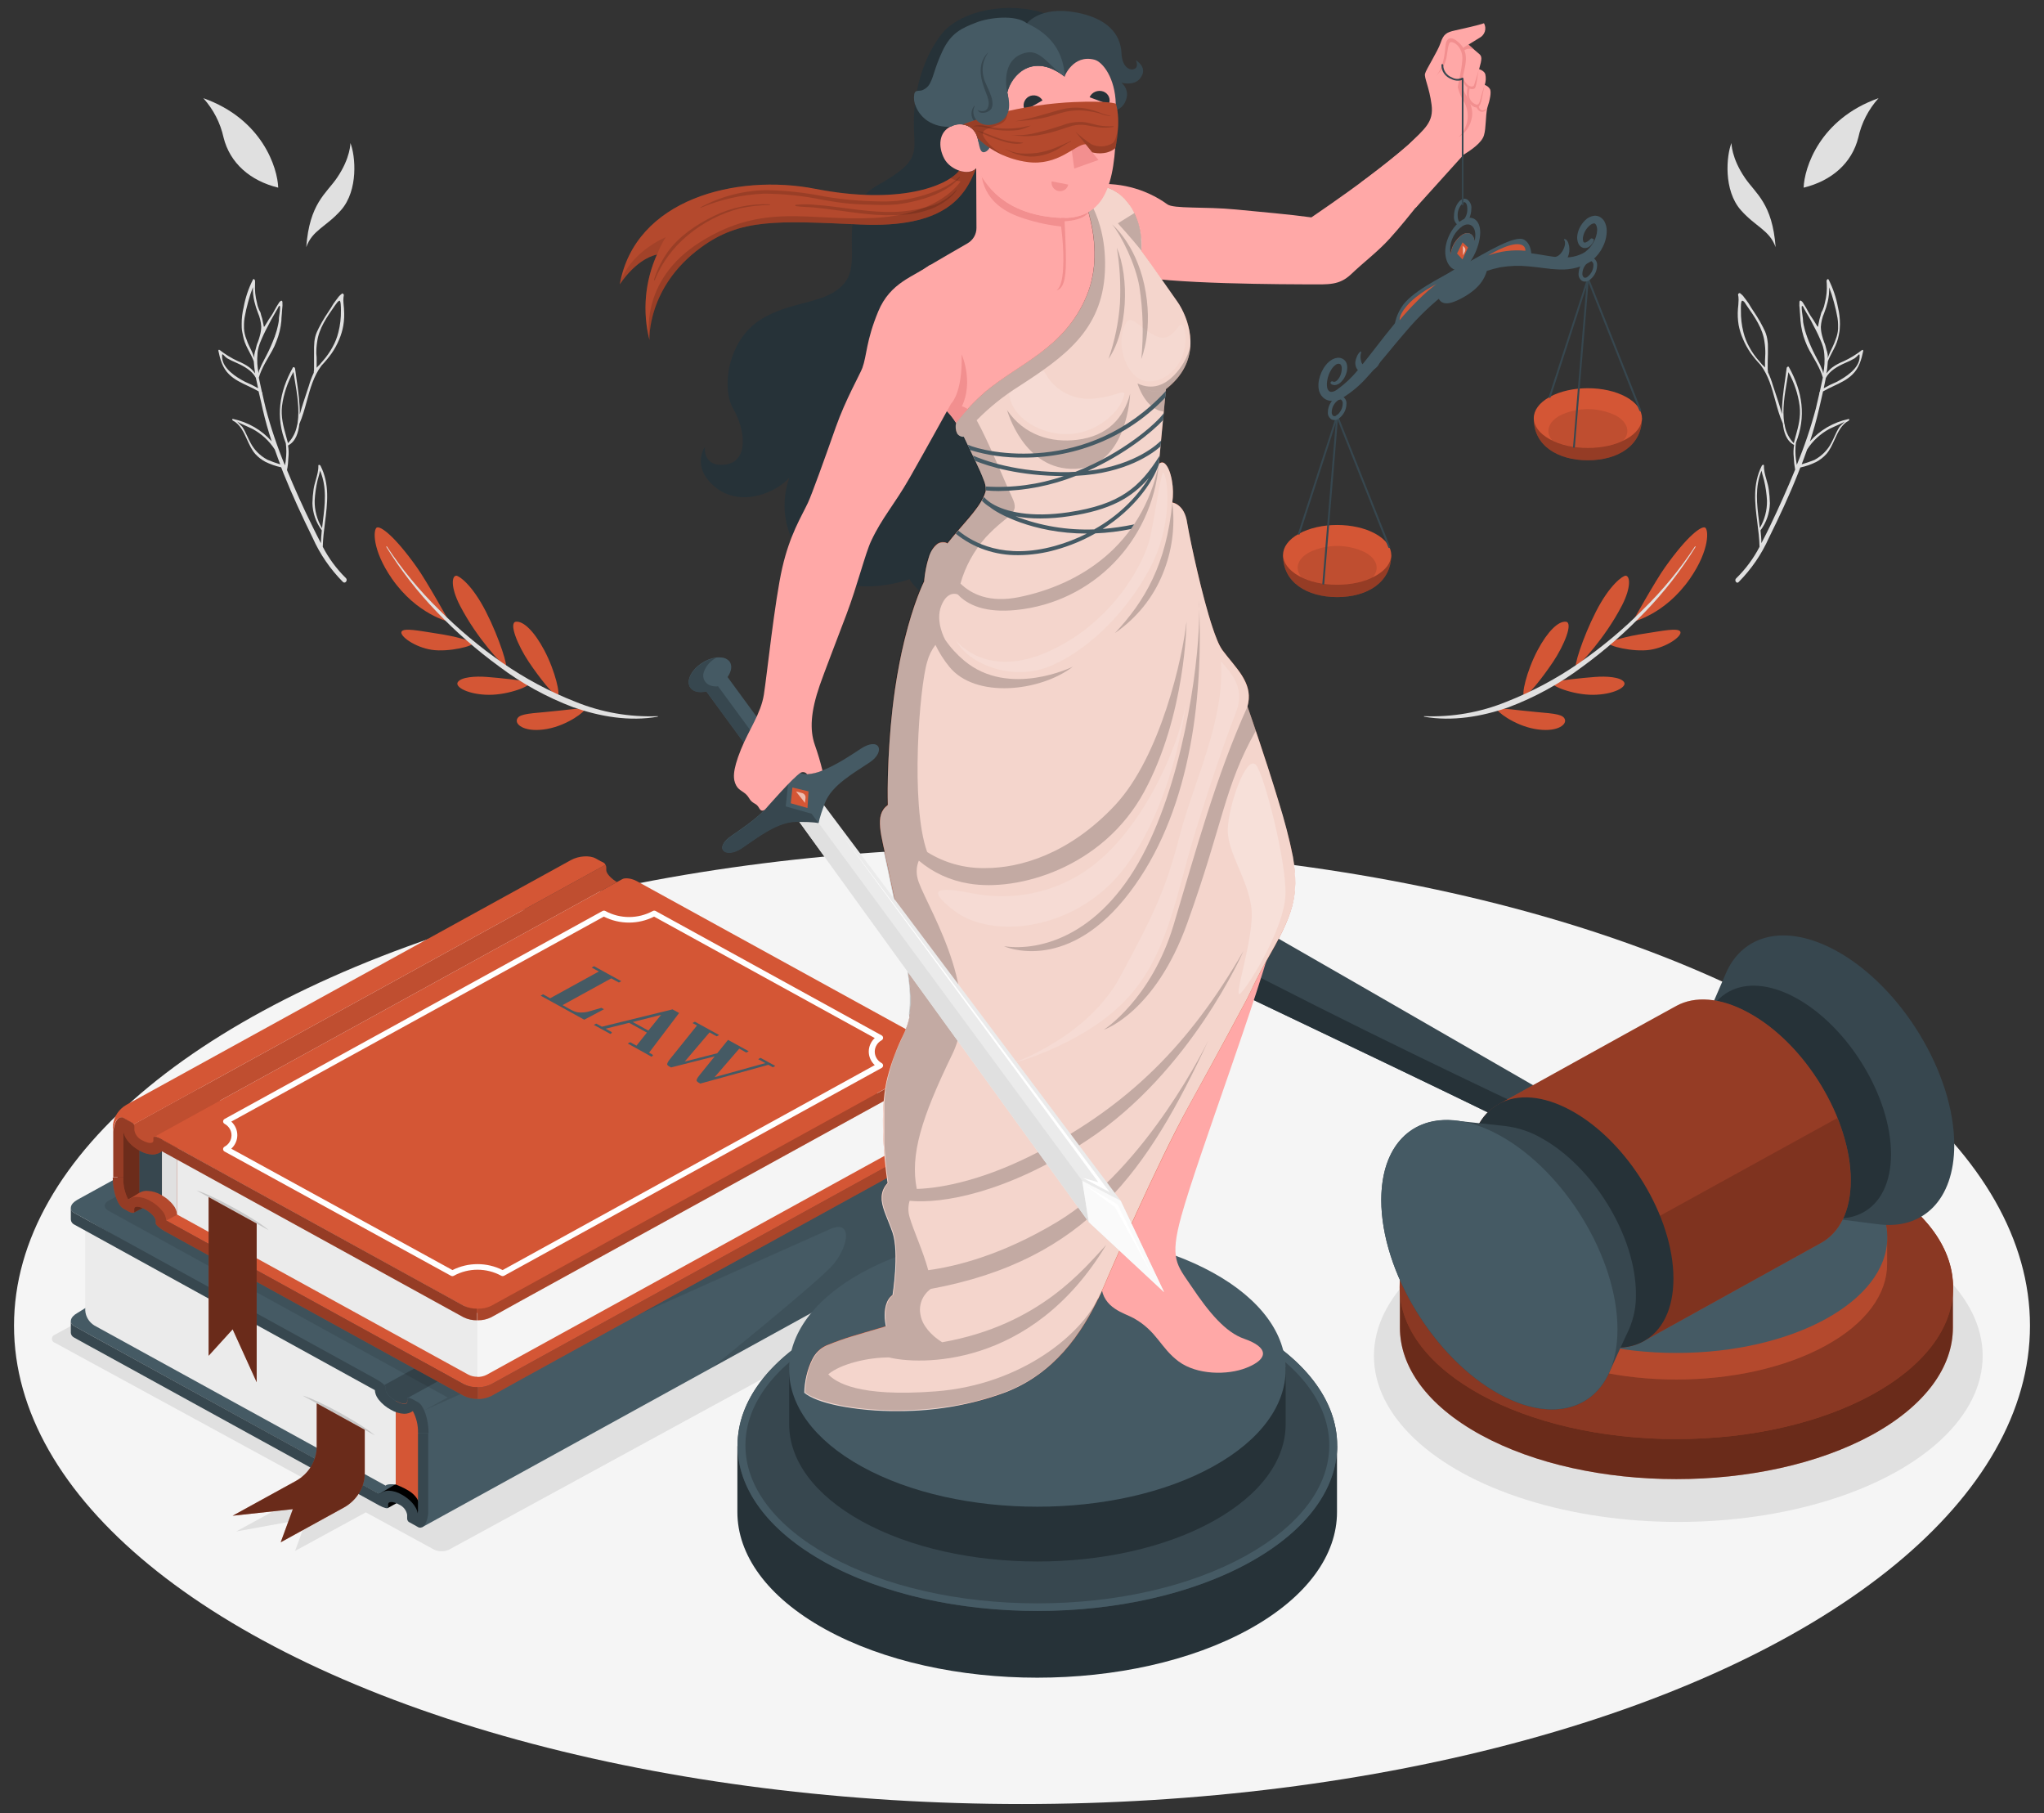 <svg width="106" height="94" viewBox="0 0 106 94" fill="none" xmlns="http://www.w3.org/2000/svg">
<rect x="0" y="0" width="106" height="94" fill="#333333" stroke="none"/>
<g id="Justice-amico">
<g id="freepik--Floor--inject-46">
<ellipse id="freepik--floor--inject-46" cx="53" cy="68.734" rx="52.273" ry="24.802" fill="#F5F5F5"/>
</g>
<g id="freepik--Shadows--inject-46">
<path id="freepik--Shadow--inject-46" d="M22.509 80.344L18.971 78.413L15.301 80.413L15.914 78.738L12.244 79.405L16.524 77.07L2.852 69.624C2.755 69.593 2.69 69.507 2.69 69.411C2.69 69.315 2.755 69.229 2.852 69.198L28.548 55.252C28.794 55.133 29.084 55.133 29.33 55.252L48.947 65.932C49.043 65.963 49.108 66.048 49.108 66.145C49.108 66.241 49.043 66.326 48.947 66.358L23.291 80.344C23.045 80.463 22.755 80.463 22.509 80.344Z" fill="#E0E0E0"/>
<ellipse id="freepik--shadow--inject-46" cx="87.035" cy="70.304" rx="15.784" ry="8.606" fill="#E0E0E0"/>
</g>
<g id="freepik--Plants--inject-46">
<g id="freepik--Leaves--inject-46">
<g id="freepik--leaves--inject-46">
<path id="Path" d="M23.304 32.241C23.304 32.241 21.631 31.884 20.322 30C19.271 28.479 19.359 27.424 19.546 27.35C19.733 27.277 20.421 27.732 21.614 29.409C22.111 30.099 23.304 32.241 23.304 32.241Z" fill="#D45635"/>
<path id="Path_2" d="M26.212 34.564C26.047 34.462 24.746 33.123 23.848 31.389C23.373 30.464 23.418 29.861 23.661 29.849C23.803 29.849 24.482 30.307 25.2 31.713C25.918 33.119 26.378 34.664 26.212 34.564Z" fill="#D45635"/>
<path id="Path_3" d="M24.497 33.341C24.348 33.209 23.697 32.999 22.562 32.832C21.799 32.718 20.917 32.53 20.821 32.755C20.724 32.979 21.506 33.557 22.392 33.692C23.278 33.826 24.645 33.478 24.497 33.341Z" fill="#D45635"/>
<path id="Path_4" d="M27.423 35.404C27.236 35.271 25.888 35.151 25.273 35.1C24.658 35.049 23.927 35.1 23.745 35.361C23.562 35.622 24.301 36.019 25.355 36.025C26.408 36.031 27.61 35.536 27.423 35.404Z" fill="#D45635"/>
<path id="Path_5" d="M28.903 36.08C28.716 36.064 28.015 35.2 27.426 34.324C26.837 33.447 26.367 32.272 26.76 32.235C27.153 32.198 27.708 32.738 28.228 33.718C28.804 34.806 29.09 36.096 28.903 36.08Z" fill="#D45635"/>
<path id="Path_6" d="M30.32 36.763C30.245 36.673 29.284 36.83 28.284 36.917C27.285 37.005 26.87 37.042 26.803 37.325C26.737 37.608 27.28 37.991 28.375 37.794C29.469 37.596 30.395 36.85 30.32 36.763Z" fill="#D45635"/>
<path id="Path_7" d="M20.034 28.355C20.777 29.562 21.654 30.69 22.648 31.721C23.639 32.759 24.726 33.711 25.896 34.564C27.059 35.44 28.352 36.15 29.731 36.671C31.12 37.156 32.646 37.417 34.106 37.16C34.11 37.16 34.114 37.158 34.117 37.155C34.12 37.152 34.12 37.148 34.119 37.144C34.119 37.14 34.117 37.137 34.114 37.134C34.111 37.132 34.108 37.131 34.104 37.132C32.644 37.19 31.189 36.935 29.847 36.388C28.5 35.859 27.225 35.178 26.049 34.36C24.869 33.539 23.77 32.618 22.764 31.609C21.743 30.61 20.837 29.511 20.062 28.331C20.056 28.326 20.047 28.326 20.041 28.331C20.035 28.332 20.031 28.336 20.03 28.341C20.028 28.346 20.03 28.352 20.034 28.355Z" fill="#E0E0E0"/>
</g>
<g id="freepik--leaves--inject-46_2">
<path id="Path_8" d="M15.882 12.815C16.049 10.547 16.909 10.048 17.473 9.225C18.184 8.184 18.171 7.415 18.171 7.415C18.431 8.057 18.601 9.861 17.681 10.9C16.914 11.766 16.196 11.931 15.882 12.815Z" fill="#E0E0E0"/>
<path id="Path_9" d="M14.428 9.73C12.982 9.376 11.926 8.465 11.593 7.128C11.429 6.376 11.069 5.675 10.544 5.09C13.611 6.176 14.396 8.717 14.428 9.73Z" fill="#E0E0E0"/>
</g>
<path id="freepik--Leavesz--inject-46" fill-rule="evenodd" clip-rule="evenodd" d="M16.739 28.351C17.049 28.951 17.456 29.501 17.945 29.981C18.042 30.081 17.909 30.285 17.784 30.173C17.122 29.505 16.591 28.73 16.215 27.886C15.682 26.802 15.164 25.69 14.71 24.561C14.681 24.491 14.655 24.42 14.628 24.35L14.628 24.35C14.612 24.309 14.597 24.269 14.581 24.229C14.294 24.167 14.017 24.07 13.756 23.941C13.568 23.84 13.399 23.71 13.255 23.556C13.067 23.353 12.941 23.075 12.814 22.797C12.633 22.399 12.451 21.999 12.085 21.814C12.04 21.791 12.017 21.71 12.085 21.722C12.87 21.889 13.575 22.297 14.089 22.884C13.911 22.34 13.754 21.788 13.625 21.229C13.582 21.02 13.532 20.808 13.481 20.594L13.481 20.594L13.481 20.594L13.481 20.594L13.481 20.594L13.481 20.594L13.481 20.593L13.481 20.593L13.481 20.593C13.457 20.492 13.433 20.391 13.41 20.29C13.233 20.186 13.047 20.099 12.861 20.012L12.861 20.012C12.512 19.849 12.164 19.687 11.883 19.412C11.539 19.083 11.415 18.625 11.325 18.189C11.316 18.146 11.354 18.117 11.391 18.146C11.682 18.375 12.001 18.57 12.341 18.727C12.553 18.81 12.752 18.918 12.934 19.049C13.047 19.139 13.146 19.243 13.229 19.358C13.197 19.14 13.175 18.937 13.16 18.733C13.094 18.553 13.009 18.392 12.925 18.233C12.813 18.022 12.703 17.814 12.638 17.563C12.606 17.438 12.581 17.304 12.558 17.182L12.556 17.174C12.533 17.05 12.533 16.93 12.533 16.805C12.531 16.508 12.566 16.211 12.638 15.921C12.728 15.427 12.89 14.947 13.119 14.495C13.158 14.421 13.227 14.519 13.227 14.564V14.7C13.206 15.032 13.239 15.366 13.324 15.689C13.346 15.823 13.386 15.954 13.442 16.08C13.472 16.125 13.497 16.174 13.515 16.224C13.519 16.241 13.523 16.257 13.526 16.273L13.526 16.273L13.526 16.273L13.526 16.273L13.526 16.273C13.539 16.327 13.55 16.378 13.569 16.428C13.597 16.507 13.617 16.588 13.629 16.671C13.636 16.712 13.645 16.752 13.654 16.793L13.654 16.793L13.654 16.793L13.654 16.793L13.654 16.793L13.654 16.793L13.654 16.793C13.659 16.813 13.663 16.834 13.668 16.854C13.669 16.861 13.671 16.871 13.672 16.882V16.882L13.672 16.882C13.676 16.907 13.68 16.936 13.693 16.95C13.724 16.916 13.75 16.88 13.771 16.84C13.801 16.795 13.831 16.748 13.857 16.701C13.9 16.618 13.951 16.545 14.004 16.469L14.004 16.469L14.004 16.469L14.004 16.469C14.054 16.397 14.106 16.322 14.155 16.233L14.206 16.141C14.289 15.988 14.373 15.835 14.472 15.689C14.517 15.623 14.626 15.521 14.646 15.658C14.655 15.783 14.651 15.909 14.633 16.033C14.631 16.064 14.628 16.095 14.625 16.126L14.625 16.126C14.62 16.173 14.616 16.221 14.616 16.267L14.611 16.32C14.601 16.425 14.592 16.529 14.592 16.632C14.558 17 14.471 17.361 14.332 17.706C14.272 17.867 14.2 18.025 14.117 18.177C14.065 18.27 14.011 18.362 13.958 18.454L13.958 18.454L13.958 18.454C13.812 18.706 13.666 18.957 13.552 19.224C13.5 19.34 13.457 19.459 13.422 19.581C13.443 19.674 13.463 19.767 13.482 19.861L13.482 19.861L13.482 19.861L13.482 19.861C13.516 20.017 13.549 20.174 13.584 20.331C13.586 20.335 13.59 20.338 13.593 20.341C13.598 20.345 13.603 20.349 13.603 20.355C13.61 20.361 13.614 20.37 13.614 20.378C13.614 20.387 13.61 20.396 13.603 20.402L13.615 20.453C13.669 20.695 13.723 20.939 13.784 21.182C14.047 22.184 14.379 23.168 14.777 24.129C14.782 24.094 14.789 24.06 14.796 24.026L14.796 24.026C14.809 23.962 14.822 23.899 14.822 23.837C14.858 23.553 14.858 23.266 14.822 22.982C14.284 21.631 14.476 20.332 15.187 19.059C15.22 19 15.301 19.059 15.301 19.104C15.326 19.305 15.355 19.507 15.385 19.709V19.709V19.709V19.709V19.709V19.709V19.709C15.47 20.302 15.555 20.897 15.544 21.494C15.665 21.061 15.809 20.629 15.95 20.207L16.017 20.005C16.083 19.773 16.168 19.547 16.271 19.328C16.27 19.281 16.275 19.233 16.286 19.187V19.041V18.397V18.003C16.287 17.959 16.291 17.916 16.294 17.873V17.873V17.873V17.873V17.873V17.873V17.873C16.299 17.823 16.303 17.774 16.303 17.722C16.32 17.552 16.361 17.384 16.428 17.225C16.495 17.071 16.575 16.923 16.656 16.775L16.656 16.775L16.656 16.775L16.656 16.775L16.656 16.775L16.656 16.775L16.656 16.774L16.692 16.707C16.796 16.52 16.913 16.342 17.031 16.164L17.031 16.164L17.031 16.164L17.031 16.164L17.031 16.164C17.074 16.098 17.118 16.032 17.161 15.966C17.238 15.823 17.328 15.687 17.43 15.558C17.459 15.525 17.485 15.489 17.511 15.453L17.511 15.453L17.511 15.453C17.529 15.427 17.548 15.4 17.569 15.375C17.615 15.325 17.665 15.278 17.72 15.236C17.743 15.2 17.771 15.214 17.793 15.236C17.842 15.257 17.832 15.311 17.822 15.361C17.818 15.381 17.814 15.4 17.814 15.415C17.802 15.516 17.802 15.618 17.814 15.719C17.816 15.774 17.822 15.824 17.827 15.872L17.827 15.872C17.834 15.929 17.84 15.983 17.84 16.041C17.862 16.321 17.85 16.603 17.803 16.881C17.76 17.129 17.688 17.372 17.588 17.606C17.483 17.858 17.352 18.099 17.195 18.325C17.036 18.546 16.861 18.756 16.673 18.955C16.265 19.497 16.087 20.148 15.91 20.798L15.91 20.798L15.91 20.798L15.91 20.798L15.91 20.798L15.91 20.798L15.91 20.798C15.799 21.201 15.689 21.603 15.525 21.979C15.475 22.421 15.342 22.892 14.938 23.096C14.973 23.306 14.979 23.52 14.955 23.732C14.948 23.947 14.925 24.163 14.884 24.375C15.288 25.345 15.718 26.311 16.183 27.249L16.232 27.35C16.365 27.619 16.5 27.894 16.643 28.162C16.647 27.941 16.664 27.719 16.688 27.499C16.382 27.086 16.213 26.596 16.202 26.091C16.207 25.85 16.227 25.609 16.262 25.37C16.284 25.21 16.331 25.046 16.378 24.881C16.448 24.637 16.518 24.39 16.509 24.147C16.505 24.076 16.595 24.098 16.621 24.147C17.105 25.099 16.979 26.095 16.853 27.095C16.8 27.514 16.748 27.933 16.739 28.351ZM13.548 16.936C13.533 16.691 13.476 16.451 13.378 16.224C13.302 16.031 13.239 15.833 13.191 15.632C13.133 15.387 13.109 15.136 13.118 14.886C13.02 15.136 12.938 15.391 12.87 15.65C12.793 15.922 12.731 16.197 12.683 16.475C12.665 16.585 12.655 16.696 12.653 16.807V17.027C12.658 17.122 12.671 17.216 12.692 17.309C12.715 17.412 12.748 17.514 12.789 17.612C12.825 17.722 12.869 17.83 12.92 17.934C13.026 18.14 13.119 18.352 13.199 18.568C13.182 18.491 13.182 18.411 13.199 18.334C13.213 18.259 13.232 18.185 13.257 18.113C13.277 18.047 13.295 17.979 13.309 17.91C13.325 17.85 13.347 17.792 13.373 17.736C13.415 17.623 13.451 17.509 13.481 17.392C13.522 17.243 13.545 17.09 13.548 16.936ZM14.237 17.476C14.12 17.796 13.982 18.109 13.825 18.413C13.789 18.486 13.75 18.56 13.71 18.633C13.671 18.707 13.631 18.782 13.595 18.857C13.554 18.939 13.517 19.022 13.483 19.11C13.441 19.188 13.416 19.273 13.41 19.36C13.341 19.025 13.322 18.682 13.354 18.342C13.354 18.297 13.361 18.251 13.369 18.206C13.372 18.187 13.375 18.169 13.377 18.15C13.4 18.035 13.432 17.921 13.472 17.81C13.593 17.505 13.732 17.206 13.889 16.915C13.943 16.805 13.999 16.697 14.057 16.591C14.112 16.489 14.17 16.39 14.228 16.291L14.228 16.291L14.228 16.291C14.286 16.194 14.343 16.098 14.396 15.998C14.399 15.993 14.404 15.983 14.409 15.972L14.409 15.972L14.409 15.972L14.409 15.972L14.409 15.972L14.409 15.972C14.429 15.931 14.462 15.863 14.491 15.854C14.527 15.841 14.525 15.957 14.523 15.984C14.523 16.087 14.507 16.19 14.491 16.293L14.491 16.293V16.293C14.481 16.358 14.471 16.424 14.465 16.489C14.465 16.557 14.465 16.626 14.45 16.693C14.434 16.8 14.408 16.906 14.381 17.013L14.381 17.013C14.372 17.05 14.362 17.088 14.353 17.125C14.335 17.194 14.314 17.262 14.289 17.329C14.289 17.34 14.283 17.352 14.277 17.365C14.273 17.373 14.27 17.38 14.267 17.388C14.261 17.408 14.25 17.447 14.242 17.484L14.237 17.476ZM12.713 19.797C12.942 19.892 13.164 20.002 13.377 20.125L13.386 20.131C13.364 20.009 13.336 19.887 13.307 19.762L13.307 19.762C13.294 19.705 13.281 19.647 13.268 19.589C13.068 19.216 12.659 18.988 12.255 18.808C12.092 18.741 11.933 18.663 11.78 18.576C11.715 18.535 11.662 18.479 11.621 18.436C11.541 18.351 11.507 18.315 11.518 18.531C11.548 19.106 12.24 19.556 12.713 19.797ZM16.421 19.057V18.973V18.884V18.7C16.421 18.578 16.421 18.456 16.404 18.335C16.401 18.131 16.415 17.927 16.447 17.724C16.537 17.029 16.96 16.425 17.361 15.854L17.388 15.815C17.393 15.809 17.399 15.8 17.406 15.79C17.449 15.728 17.533 15.608 17.603 15.591C17.675 15.573 17.679 15.939 17.68 16.067V16.067C17.68 16.084 17.68 16.097 17.68 16.104C17.686 16.482 17.642 16.858 17.549 17.225C17.483 17.498 17.378 17.761 17.238 18.008C17.103 18.255 16.94 18.488 16.752 18.702C16.687 18.774 16.631 18.837 16.578 18.906C16.522 18.953 16.473 19.006 16.429 19.063L16.421 19.057ZM14.835 22.61L14.835 22.61C14.868 22.727 14.9 22.844 14.931 22.965L14.94 22.971C15.182 22.717 15.343 22.401 15.402 22.063C15.405 22.047 15.41 22.031 15.415 22.015C15.423 21.987 15.432 21.959 15.432 21.93C15.546 21.233 15.408 20.421 15.29 19.728L15.29 19.728C15.264 19.572 15.239 19.422 15.217 19.281C14.909 19.829 14.708 20.426 14.626 21.042C14.559 21.613 14.693 22.096 14.835 22.61ZM13.857 23.831C13.48 23.627 13.177 23.319 12.986 22.949C12.924 22.838 12.871 22.723 12.818 22.607C12.744 22.447 12.669 22.285 12.569 22.134C12.569 22.134 12.385 21.948 12.301 21.859C12.404 21.929 12.659 22.042 12.853 22.127C12.962 22.175 13.052 22.215 13.085 22.234C13.563 22.491 13.963 22.859 14.248 23.303L14.289 23.415C14.368 23.636 14.447 23.858 14.532 24.076C14.307 24.008 14.086 23.928 13.87 23.837L13.857 23.831ZM16.318 25.959C16.31 26.451 16.438 26.937 16.69 27.369L16.703 27.375C16.715 27.265 16.729 27.156 16.742 27.047C16.853 26.153 16.963 25.261 16.599 24.402C16.579 24.515 16.547 24.626 16.515 24.737C16.5 24.79 16.484 24.842 16.47 24.895C16.387 25.245 16.336 25.601 16.318 25.959Z" fill="#E0E0E0"/>
<g id="freepik--leaves--inject-46_3">
<path id="Path_10" d="M84.659 32.241C84.659 32.241 86.332 31.884 87.641 30C88.692 28.479 88.604 27.424 88.417 27.35C88.23 27.277 87.542 27.732 86.349 29.409C85.852 30.099 84.659 32.241 84.659 32.241Z" fill="#D45635"/>
<path id="Path_11" d="M81.751 34.564C81.916 34.462 83.217 33.123 84.115 31.389C84.59 30.464 84.545 29.861 84.302 29.849C84.16 29.849 83.481 30.307 82.763 31.713C82.045 33.119 81.585 34.664 81.751 34.564Z" fill="#D45635"/>
<path id="Path_12" d="M83.466 33.341C83.615 33.209 84.266 32.999 85.401 32.832C86.164 32.718 87.045 32.53 87.142 32.755C87.239 32.979 86.456 33.557 85.571 33.692C84.685 33.826 83.318 33.478 83.466 33.341Z" fill="#D45635"/>
<path id="Path_13" d="M80.541 35.404C80.728 35.271 82.076 35.151 82.691 35.1C83.305 35.049 84.036 35.1 84.219 35.361C84.402 35.622 83.662 36.019 82.609 36.025C81.555 36.031 80.354 35.536 80.541 35.404Z" fill="#D45635"/>
<path id="Path_14" d="M79.06 36.08C79.247 36.064 79.948 35.2 80.537 34.324C81.126 33.447 81.597 32.272 81.203 32.235C80.81 32.198 80.255 32.738 79.735 33.718C79.159 34.806 78.873 36.096 79.06 36.08Z" fill="#D45635"/>
<path id="Path_15" d="M77.643 36.763C77.718 36.673 78.679 36.83 79.679 36.917C80.678 37.005 81.093 37.042 81.16 37.325C81.226 37.608 80.683 37.991 79.588 37.794C78.494 37.596 77.568 36.85 77.643 36.763Z" fill="#D45635"/>
<path id="Path_16" d="M87.929 28.355C87.186 29.562 86.31 30.69 85.315 31.721C84.324 32.759 83.237 33.711 82.067 34.564C80.904 35.44 79.612 36.15 78.232 36.671C76.843 37.156 75.317 37.417 73.857 37.16C73.853 37.16 73.849 37.158 73.846 37.155C73.844 37.152 73.843 37.148 73.844 37.144C73.844 37.14 73.846 37.137 73.849 37.134C73.852 37.132 73.856 37.131 73.859 37.132C75.319 37.19 76.774 36.935 78.116 36.388C79.463 35.859 80.739 35.178 81.914 34.36C83.094 33.539 84.194 32.618 85.199 31.609C86.22 30.61 87.126 29.511 87.901 28.331C87.907 28.326 87.916 28.326 87.922 28.331C87.928 28.332 87.932 28.336 87.933 28.341C87.935 28.346 87.933 28.352 87.929 28.355Z" fill="#E0E0E0"/>
</g>
<g id="freepik--leaves--inject-46_4">
<path id="Path_17" d="M92.082 12.815C91.915 10.547 91.055 10.048 90.492 9.225C89.78 8.184 89.793 7.415 89.793 7.415C89.533 8.057 89.363 9.861 90.283 10.9C91.05 11.766 91.768 11.931 92.082 12.815Z" fill="#E0E0E0"/>
<path id="Path_18" d="M93.535 9.73C94.982 9.376 96.037 8.465 96.371 7.128C96.534 6.376 96.895 5.675 97.42 5.09C94.352 6.176 93.567 8.717 93.535 9.73Z" fill="#E0E0E0"/>
</g>
<path id="freepik--leavesz--inject-46" fill-rule="evenodd" clip-rule="evenodd" d="M91.729 27.896C91.353 28.741 90.822 29.515 90.16 30.183C90.055 30.285 89.921 30.081 90.042 29.981C90.531 29.501 90.938 28.951 91.248 28.351C91.24 27.933 91.187 27.514 91.134 27.096C91.008 26.097 90.883 25.102 91.366 24.147C91.392 24.092 91.478 24.07 91.478 24.147C91.469 24.388 91.538 24.629 91.607 24.87C91.655 25.036 91.703 25.203 91.725 25.37C91.76 25.609 91.78 25.85 91.785 26.091C91.774 26.596 91.605 27.086 91.299 27.499C91.323 27.719 91.344 27.941 91.344 28.161C91.506 27.86 91.656 27.554 91.805 27.248C92.26 26.295 92.697 25.329 93.094 24.349C93.054 24.136 93.03 23.921 93.023 23.705C93 23.493 93.006 23.279 93.04 23.069C92.636 22.863 92.503 22.395 92.454 21.953C92.283 21.57 92.172 21.16 92.06 20.752C91.885 20.108 91.709 19.466 91.306 18.928C91.118 18.73 90.943 18.519 90.783 18.299C90.627 18.072 90.495 17.831 90.39 17.579C90.287 17.346 90.212 17.103 90.164 16.854C90.118 16.577 90.106 16.295 90.128 16.015C90.131 15.97 90.135 15.93 90.14 15.89C90.147 15.823 90.154 15.76 90.154 15.693C90.165 15.592 90.165 15.49 90.154 15.389C90.152 15.377 90.149 15.363 90.146 15.348C90.135 15.294 90.121 15.232 90.175 15.21C90.197 15.197 90.225 15.183 90.248 15.21C90.302 15.252 90.353 15.298 90.399 15.348C90.419 15.374 90.438 15.4 90.457 15.427C90.483 15.463 90.508 15.499 90.538 15.532C90.64 15.66 90.73 15.796 90.807 15.939C90.85 16.006 90.893 16.071 90.937 16.137L90.937 16.137L90.937 16.137L90.937 16.137C91.055 16.316 91.172 16.493 91.276 16.681L91.312 16.748L91.312 16.748C91.393 16.896 91.473 17.044 91.54 17.198C91.606 17.358 91.648 17.525 91.665 17.696C91.682 17.791 91.682 17.881 91.682 17.977V18.37C91.671 18.584 91.671 18.81 91.671 19.014V19.014V19.161C91.682 19.207 91.687 19.254 91.686 19.301C91.789 19.52 91.874 19.747 91.94 19.978L92.007 20.181C92.148 20.602 92.293 21.034 92.413 21.468C92.402 20.87 92.487 20.276 92.573 19.683L92.573 19.683L92.573 19.683L92.573 19.683L92.573 19.683L92.573 19.683L92.573 19.683C92.602 19.481 92.631 19.279 92.656 19.077C92.662 19.032 92.737 18.973 92.77 19.032C93.481 20.306 93.672 21.604 93.135 22.955C93.099 23.239 93.099 23.527 93.135 23.811C93.142 23.865 93.152 23.926 93.162 23.988L93.162 23.988C93.168 24.026 93.174 24.064 93.18 24.102C93.576 23.149 93.906 22.172 94.169 21.178C94.229 20.935 94.284 20.691 94.338 20.449L94.338 20.449L94.338 20.449L94.338 20.449L94.338 20.449L94.338 20.449L94.338 20.449L94.35 20.398C94.343 20.392 94.339 20.383 94.339 20.374C94.339 20.365 94.343 20.357 94.35 20.351L94.369 20.326C94.404 20.17 94.437 20.013 94.47 19.857L94.47 19.857L94.47 19.857L94.47 19.857L94.47 19.857L94.47 19.857L94.47 19.857L94.47 19.857L94.47 19.857L94.47 19.857L94.471 19.856C94.49 19.763 94.51 19.67 94.53 19.576C94.496 19.455 94.453 19.336 94.401 19.22C94.287 18.953 94.141 18.702 93.995 18.45L93.995 18.45C93.941 18.358 93.888 18.266 93.836 18.172C93.753 18.02 93.681 17.863 93.621 17.702C93.486 17.356 93.402 16.994 93.372 16.626C93.366 16.565 93.363 16.504 93.36 16.443C93.356 16.383 93.353 16.322 93.348 16.261C93.346 16.239 93.344 16.218 93.342 16.196C93.336 16.139 93.331 16.083 93.331 16.027C93.312 15.903 93.308 15.777 93.318 15.652C93.337 15.515 93.447 15.617 93.492 15.682C93.61 15.858 93.724 16.064 93.808 16.227C93.853 16.313 93.909 16.394 93.965 16.475C94.014 16.547 94.064 16.619 94.107 16.695C94.133 16.742 94.163 16.789 94.193 16.834C94.213 16.873 94.24 16.91 94.27 16.944C94.296 16.923 94.296 16.872 94.296 16.848C94.3 16.828 94.305 16.807 94.309 16.787L94.309 16.787L94.309 16.787L94.309 16.787L94.309 16.787L94.309 16.787L94.309 16.787C94.318 16.746 94.328 16.705 94.335 16.665C94.346 16.586 94.366 16.508 94.393 16.432C94.409 16.384 94.42 16.338 94.43 16.294L94.43 16.294L94.43 16.294L94.43 16.294L94.43 16.294C94.436 16.272 94.441 16.25 94.446 16.229C94.465 16.178 94.489 16.129 94.519 16.084C94.575 15.958 94.615 15.827 94.638 15.693C94.722 15.37 94.755 15.037 94.734 14.704C94.728 14.679 94.728 14.654 94.727 14.628V14.628C94.727 14.608 94.727 14.589 94.724 14.568C94.717 14.519 94.793 14.425 94.831 14.498C95.06 14.951 95.222 15.431 95.313 15.925C95.384 16.215 95.419 16.512 95.418 16.809C95.415 16.853 95.414 16.896 95.412 16.938V16.938C95.409 17.016 95.407 17.094 95.394 17.178C95.375 17.308 95.345 17.439 95.313 17.567C95.247 17.822 95.133 18.038 95.019 18.253L95.019 18.253C94.937 18.409 94.855 18.566 94.79 18.737C94.775 18.955 94.754 19.159 94.722 19.363C94.804 19.247 94.903 19.143 95.016 19.053C95.199 18.922 95.398 18.814 95.609 18.731C95.949 18.574 96.268 18.379 96.559 18.15C96.596 18.122 96.626 18.154 96.626 18.193C96.536 18.629 96.409 19.087 96.067 19.416C95.784 19.691 95.437 19.853 95.089 20.016C94.903 20.103 94.718 20.19 94.541 20.294C94.501 20.484 94.457 20.673 94.413 20.86L94.413 20.86C94.383 20.985 94.354 21.11 94.326 21.233C94.197 21.791 94.04 22.344 93.862 22.888C94.376 22.301 95.08 21.893 95.865 21.726C95.927 21.714 95.904 21.796 95.865 21.818C95.499 22.004 95.318 22.404 95.136 22.802C95.01 23.079 94.884 23.357 94.696 23.56C94.551 23.716 94.379 23.849 94.188 23.951C93.927 24.081 93.65 24.177 93.363 24.239C93.347 24.279 93.332 24.319 93.316 24.36L93.316 24.36L93.316 24.36L93.316 24.36L93.316 24.36L93.316 24.36C93.29 24.43 93.263 24.501 93.234 24.571C92.787 25.7 92.269 26.806 91.729 27.896ZM94.857 14.898C94.866 15.149 94.841 15.399 94.784 15.644C94.735 15.845 94.673 16.043 94.597 16.237C94.499 16.463 94.442 16.704 94.427 16.948C94.43 17.102 94.452 17.255 94.493 17.404C94.523 17.521 94.559 17.636 94.601 17.749C94.627 17.805 94.649 17.863 94.665 17.922C94.681 17.988 94.698 18.056 94.717 18.126C94.742 18.198 94.761 18.271 94.775 18.346C94.792 18.423 94.792 18.503 94.775 18.58C94.855 18.364 94.948 18.152 95.055 17.946C95.105 17.842 95.149 17.734 95.186 17.624C95.227 17.526 95.259 17.424 95.282 17.321C95.304 17.228 95.317 17.134 95.321 17.04V16.82C95.32 16.708 95.309 16.597 95.291 16.487C95.244 16.209 95.181 15.934 95.104 15.662C95.037 15.403 94.954 15.148 94.857 14.898ZM93.692 17.398C93.692 17.385 93.685 17.371 93.679 17.358C93.676 17.352 93.672 17.345 93.67 17.339C93.645 17.272 93.624 17.204 93.606 17.135C93.597 17.098 93.588 17.06 93.578 17.023L93.578 17.023C93.552 16.916 93.525 16.81 93.509 16.703C93.509 16.661 93.505 16.618 93.501 16.575L93.501 16.575L93.501 16.575C93.498 16.55 93.496 16.524 93.494 16.5C93.488 16.433 93.478 16.366 93.468 16.3L93.468 16.3C93.453 16.198 93.437 16.096 93.436 15.994C93.436 15.99 93.436 15.984 93.435 15.976L93.435 15.976L93.435 15.976L93.435 15.976C93.433 15.934 93.428 15.848 93.468 15.864C93.505 15.878 93.532 15.941 93.55 15.981L93.55 15.981C93.555 15.993 93.559 16.002 93.563 16.008C93.622 16.121 93.687 16.23 93.751 16.338L93.751 16.338L93.751 16.338L93.751 16.338L93.751 16.338L93.751 16.338C93.802 16.425 93.854 16.512 93.903 16.601C93.961 16.707 94.017 16.815 94.07 16.925C94.227 17.216 94.366 17.515 94.487 17.82C94.527 17.931 94.559 18.045 94.582 18.16C94.593 18.224 94.601 18.289 94.606 18.352C94.637 18.692 94.618 19.035 94.55 19.371C94.543 19.283 94.518 19.198 94.477 19.12C94.442 19.032 94.406 18.949 94.365 18.867C94.328 18.792 94.288 18.718 94.249 18.643C94.209 18.57 94.17 18.496 94.135 18.423C93.977 18.119 93.839 17.806 93.722 17.486C93.716 17.457 93.708 17.438 93.7 17.419C93.697 17.412 93.695 17.405 93.692 17.398ZM95.699 18.814C95.295 18.994 94.887 19.216 94.687 19.595C94.67 19.686 94.651 19.777 94.631 19.868L94.631 19.868L94.631 19.868L94.631 19.868L94.631 19.868L94.631 19.868L94.631 19.868C94.612 19.956 94.593 20.044 94.577 20.131C94.791 20.008 95.013 19.898 95.241 19.803C95.714 19.556 96.406 19.112 96.437 18.537C96.448 18.321 96.413 18.357 96.334 18.442C96.292 18.485 96.239 18.541 96.174 18.582C96.022 18.67 95.863 18.747 95.699 18.814ZM91.273 18.774L91.273 18.774L91.273 18.774C91.253 18.751 91.233 18.727 91.211 18.702C91.022 18.488 90.859 18.255 90.725 18.008C90.585 17.761 90.48 17.498 90.413 17.225C90.32 16.858 90.276 16.482 90.282 16.104C90.282 16.099 90.282 16.088 90.282 16.075C90.279 15.956 90.271 15.572 90.36 15.591C90.438 15.607 90.498 15.708 90.537 15.773C90.548 15.79 90.557 15.805 90.564 15.815L90.591 15.854C90.992 16.425 91.415 17.029 91.505 17.724C91.537 17.927 91.551 18.131 91.548 18.335C91.548 18.407 91.544 18.48 91.539 18.553C91.536 18.602 91.533 18.651 91.531 18.7V18.884V18.973V19.057C91.488 19.002 91.439 18.951 91.385 18.906C91.349 18.863 91.312 18.82 91.273 18.774ZM92.545 21.996C92.553 22.023 92.561 22.05 92.561 22.077H92.559C92.62 22.413 92.781 22.727 93.023 22.98C93.054 22.858 93.087 22.74 93.119 22.623C93.262 22.11 93.395 21.629 93.329 21.056C93.249 20.44 93.052 19.844 92.746 19.295C92.725 19.436 92.699 19.586 92.673 19.742C92.555 20.435 92.417 21.247 92.531 21.944C92.534 21.961 92.54 21.979 92.545 21.996ZM93.434 24.074L93.434 24.073C93.659 24.009 93.88 23.933 94.096 23.846C94.48 23.639 94.789 23.325 94.98 22.947C95.038 22.84 95.089 22.729 95.139 22.619C95.216 22.451 95.293 22.284 95.397 22.132C95.401 22.132 95.581 21.946 95.665 21.857C95.562 21.927 95.307 22.04 95.113 22.125L95.113 22.125L95.113 22.125C95.004 22.173 94.914 22.213 94.881 22.232C94.403 22.489 94.003 22.857 93.718 23.302L93.677 23.413C93.598 23.633 93.519 23.855 93.434 24.073L93.432 24.074H93.434ZM91.438 24.743C91.406 24.632 91.373 24.521 91.353 24.408H91.351C90.998 25.262 91.11 26.154 91.223 27.048C91.236 27.157 91.25 27.266 91.263 27.375C91.514 26.944 91.642 26.457 91.635 25.965C91.616 25.607 91.565 25.251 91.482 24.901C91.468 24.848 91.453 24.796 91.438 24.743Z" fill="#E0E0E0"/>
</g>
</g>
<g id="freepik--Book--inject-46">
<g id="freepik--Books--inject-46">
<path id="Path_19" d="M20.096 78.198L20.711 77.858C20.545 77.804 20.367 77.792 20.194 77.823C20.031 77.897 20.096 78.198 20.096 78.198Z" fill="black"/>
<path id="Path_20" d="M19.671 77.828C19.813 77.681 20.012 77.598 20.221 77.598C20.43 77.598 20.63 77.681 20.771 77.828C21.369 78.351 21.402 78.872 21.65 78.864C21.899 78.856 21.895 74.672 21.895 74.672L19.536 76.767L19.671 77.828Z" fill="black"/>
<path id="Path_21" d="M44.441 62.616L44.48 62.596L44.1 62.391L27.789 53.415L4.02 68.071C3.628 68.287 3.557 68.6 3.864 68.768L4.421 69.072L19.669 77.468L19.776 77.392L44.441 62.616Z" fill="#455A64"/>
<path id="Path_22" d="M21.704 72.692L20.523 72.461V76.967C21.234 77.255 21.687 77.527 21.762 78.095L21.704 72.692Z" fill="#D45635"/>
<path id="Path_23" d="M19.999 77.027L4.895 68.725C4.615 68.551 4.439 68.26 4.421 67.942V63.489L19.671 71.954C19.671 71.954 19.853 72.582 20.393 72.772C20.934 72.962 20.522 73.18 20.522 73.18V76.969C20.054 76.914 19.999 77.027 19.999 77.027Z" fill="#EBEBEB"/>
<path id="Path_24" d="M21.393 72.539C21.236 72.453 21.114 72.447 21.114 72.528V72.669C21.114 72.825 20.863 72.817 20.555 72.647C20.246 72.477 19.995 72.214 19.995 72.058V71.917C19.995 71.835 19.781 71.656 19.525 71.508L44.1 58.097L44.48 58.302C44.533 58.355 44.566 58.423 44.574 58.496V58.637C44.574 58.792 44.823 59.056 45.13 59.226C45.436 59.395 45.689 59.404 45.689 59.248V59.107C45.689 59.025 45.812 59.032 45.968 59.117L21.393 72.539Z" fill="#37474F"/>
<path id="Path_25" d="M44.441 58.322L44.48 58.302L44.1 58.097L27.789 49.121L4.02 62.201C3.628 62.416 3.557 62.728 3.864 62.896L4.421 63.201L19.671 71.954L44.441 58.322Z" fill="#455A64"/>
<path id="Path_26" d="M45.693 58.968L21.138 72.481L21.995 73.123L46.472 59.653C46.411 59.48 46.296 59.328 46.144 59.218L45.693 58.968Z" fill="#455A64"/>
<path id="Path_27" d="M46.377 65.706L46.422 65.676C46.433 65.669 46.443 65.661 46.45 65.651C46.469 65.632 46.485 65.61 46.499 65.588C46.509 65.578 46.517 65.567 46.523 65.555C46.55 65.514 46.571 65.47 46.585 65.424C46.605 65.375 46.622 65.324 46.635 65.273C46.65 65.216 46.66 65.159 46.671 65.095C46.679 65.06 46.683 65.025 46.684 64.989C46.684 64.96 46.684 64.934 46.684 64.901C46.684 64.838 46.684 64.768 46.684 64.697V60.832C46.687 60.429 46.609 60.029 46.457 59.653L21.997 73.123L21.895 79.181L46.369 65.71L46.377 65.706Z" fill="#455A64"/>
<path id="Path_28" opacity="0.1" d="M21.997 73.123C21.997 73.123 41.274 64.523 43.028 63.736C44.185 63.215 44.05 64.519 43.242 65.526C42.599 66.332 36.921 70.91 36.921 70.91L43.218 67.435L46.368 65.702L46.413 65.671C46.424 65.665 46.434 65.657 46.441 65.647C46.46 65.627 46.476 65.606 46.491 65.584C46.5 65.574 46.508 65.563 46.514 65.551C46.541 65.51 46.562 65.466 46.576 65.42C46.596 65.371 46.613 65.32 46.626 65.269C46.641 65.212 46.651 65.154 46.662 65.091C46.67 65.056 46.674 65.02 46.675 64.985C46.675 64.956 46.675 64.93 46.675 64.897C46.675 64.834 46.675 64.764 46.675 64.693V60.832C46.678 60.429 46.6 60.029 46.448 59.653L21.997 73.123Z" fill="black"/>
<path id="Path_29" d="M22.225 74.302H21.676C21.689 73.907 21.598 73.515 21.41 73.162C21.281 73.255 21.123 73.304 20.962 73.303C20.72 73.291 20.485 73.221 20.28 73.099C20.03 72.966 19.811 72.786 19.637 72.569C19.626 72.553 19.613 72.538 19.604 72.522C19.507 72.391 19.45 72.236 19.439 72.075L4.983 64.114L4.492 63.843L3.864 63.499C3.753 63.45 3.679 63.346 3.673 63.229V62.616C3.678 62.735 3.751 62.842 3.864 62.894L5.538 63.82L19.529 71.519C19.789 71.664 20.003 71.844 20.003 71.927V72.069C20.017 72.162 20.062 72.249 20.132 72.316C20.252 72.453 20.398 72.569 20.561 72.657C20.872 72.827 21.12 72.835 21.12 72.677V72.537C21.12 72.457 21.243 72.461 21.399 72.549L21.676 72.702C21.974 72.859 22.225 73.583 22.225 74.302Z" fill="#37474F"/>
<path id="Path_30" d="M21.676 74.302V78.169C21.676 78.224 21.676 78.279 21.676 78.33L21.661 78.461C21.662 78.466 21.662 78.471 21.661 78.475C21.611 78.067 21.195 77.689 20.833 77.493C20.632 77.371 20.402 77.301 20.164 77.288C19.984 77.286 19.81 77.348 19.675 77.462L19.626 77.435L19.529 77.38L5.538 69.685L4.736 69.246L4.507 69.117L3.823 68.743C3.733 68.689 3.676 68.596 3.673 68.494V69.107C3.681 69.203 3.737 69.289 3.823 69.338L4.072 69.477L4.228 69.563C4.32 69.612 4.41 69.665 4.496 69.712C4.582 69.759 4.612 69.777 4.663 69.802L4.781 69.867L4.996 69.984L16.109 76.094L19.656 78.048C19.909 78.189 20.115 78.238 20.128 78.165C20.128 78.157 20.128 78.148 20.128 78.14V78.003C20.128 77.834 20.376 77.834 20.685 78.003C20.913 78.102 21.074 78.302 21.114 78.537V78.704C21.107 78.781 21.137 78.856 21.195 78.909L21.279 78.952L21.453 79.05L21.667 79.17C21.753 79.228 21.87 79.218 21.944 79.146C21.954 79.14 21.964 79.132 21.972 79.123C21.991 79.105 22.008 79.083 22.021 79.06C22.031 79.05 22.039 79.039 22.047 79.027C22.072 78.986 22.093 78.942 22.109 78.897C22.129 78.847 22.146 78.797 22.158 78.745C22.171 78.688 22.182 78.631 22.195 78.567C22.201 78.532 22.206 78.497 22.207 78.461C22.207 78.433 22.207 78.406 22.207 78.375C22.207 78.31 22.207 78.243 22.207 78.171V74.302H21.676Z" fill="#37474F"/>
<path id="Path_31" opacity="0.1" d="M46.474 59.653L23.211 72.455L5.628 62.778C5.365 62.635 5.365 62.4 5.628 62.254L28.647 49.583L44.098 58.097L44.48 58.302C44.532 58.355 44.564 58.423 44.572 58.496V58.637C44.572 58.792 44.823 59.056 45.129 59.228C45.145 59.236 45.162 59.244 45.179 59.25L45.691 58.968L45.934 59.101L45.968 59.117L46.15 59.217C46.301 59.328 46.414 59.48 46.474 59.653Z" fill="black"/>
<path id="Path_32" d="M6.937 62.874L7.636 62.518L6.992 62.373C6.87 62.514 6.848 62.711 6.937 62.874Z" fill="#D45635"/>
<path id="Path_33" opacity="0.5" d="M6.937 62.874L7.636 62.518L6.992 62.373C6.87 62.514 6.848 62.711 6.937 62.874Z" fill="black"/>
<path id="Path_34" d="M25.48 71.774C25.032 71.991 24.503 71.991 24.056 71.774L8.077 62.986L31.996 50.037L32.556 49.718L48.534 58.302C48.927 58.519 48.927 58.872 48.534 59.085L25.48 71.774Z" fill="#D45635"/>
<path id="Path_35" d="M19.476 55.377L13.901 58.443L10.293 56.456L6.101 58.76V61.429C6.101 61.778 6.512 62.275 6.662 62.193C6.94 62.256 7.211 62.347 7.469 62.465C7.888 62.692 8.277 62.967 8.626 63.282L21.432 56.45L19.476 55.377Z" fill="#D45635"/>
<path id="Path_36" opacity="0.15" d="M19.476 55.377L13.901 58.443L10.293 56.456L6.101 58.76V61.429C6.101 61.778 6.512 62.275 6.662 62.193C6.94 62.256 7.211 62.347 7.469 62.465C7.888 62.692 8.277 62.967 8.626 63.282L21.432 56.45L19.476 55.377Z" fill="black"/>
<path id="Path_37" d="M8.403 59.08V61.98L8.354 61.952C8.148 61.83 7.914 61.76 7.672 61.748C7.515 61.732 7.357 61.767 7.224 61.848V58.431L8.403 59.08Z" fill="#37474F"/>
<path id="Path_38" d="M9.183 62.974C9.17 62.793 9.1 62.621 8.982 62.479C8.923 62.402 8.857 62.33 8.784 62.265L8.718 62.203L8.63 62.132L8.557 62.081C8.506 62.044 8.453 62.01 8.398 61.978V59.093L9.183 59.528V59.514V62.974Z" fill="#E0E0E0"/>
<path id="Path_39" opacity="0.4" d="M6.101 61.429C6.101 61.778 6.512 62.275 6.662 62.193L7.222 61.846V59.645L6.66 58.723L6.356 58.619L6.101 58.76V61.429Z" fill="black"/>
<path id="Path_40" d="M24.766 68.085V71.382C24.601 71.386 24.438 71.349 24.292 71.275L22.538 70.311L9.184 62.972V59.51L24.766 68.085Z" fill="#EBEBEB"/>
<path id="Path_41" opacity="0.15" d="M10.195 61.725L13.933 63.783C13.933 63.783 13.545 63.397 12.065 62.592C10.624 61.809 10.195 61.725 10.195 61.725Z" fill="black"/>
<path id="Path_42" d="M48.131 55.665V58.163C48.113 58.481 47.937 58.771 47.657 58.946L26.98 70.319L25.231 71.284C25.085 71.357 24.922 71.394 24.757 71.39V68.457L48.131 55.665Z" fill="#F5F5F5"/>
<path id="Path_43" d="M31.994 45.735L8.075 58.899V59.205C8.075 59.375 7.824 59.436 7.517 59.267C7.211 59.097 6.96 58.886 6.96 58.594L6.93 58.302L31.301 44.891L31.4 44.836C31.425 44.879 31.439 44.927 31.44 44.977V45.118C31.44 45.289 31.698 45.561 31.994 45.735Z" fill="#D45635"/>
<path id="Path_44" opacity="0.1" d="M31.994 45.735L8.075 58.899V59.205C8.075 59.375 7.824 59.436 7.517 59.267C7.211 59.097 6.96 58.886 6.96 58.594L6.93 58.302L31.301 44.891L31.4 44.836C31.425 44.879 31.439 44.927 31.44 44.977V45.118C31.44 45.289 31.698 45.561 31.994 45.735Z" fill="black"/>
<path id="Path_45" d="M24.053 67.703L8.428 59.093C8.229 58.995 8.049 58.915 7.972 58.954L8.075 58.899L31.993 45.735L32.274 45.58C32.429 45.496 32.765 45.543 33.027 45.688L48.532 54.214C48.924 54.431 48.924 54.782 48.532 54.997L25.479 67.703C25.031 67.92 24.501 67.92 24.053 67.703Z" fill="#D45635"/>
<path id="Path_46" d="M28.038 51.623L28.163 51.553L28.531 51.758L31.055 50.37L30.684 50.166L30.808 50.096L32.219 50.873L32.095 50.942L31.698 50.726L29.174 52.114L29.651 52.377C29.742 52.426 29.84 52.462 29.942 52.485C30.169 52.516 30.401 52.493 30.618 52.42L31.186 52.255L31.321 52.328L30.298 52.87L28.038 51.623Z" fill="#455A64"/>
<path id="Shape" fill-rule="evenodd" clip-rule="evenodd" d="M32.68 54.036L32.555 54.104L33.784 54.787C33.859 54.746 33.878 54.713 33.844 54.686C33.83 54.675 33.815 54.664 33.799 54.656L33.66 54.58L35.218 52.522L34.875 52.334L31.215 53.233L30.919 53.072L30.795 53.139L31.653 53.607C31.728 53.569 31.747 53.534 31.713 53.509L31.668 53.479L31.408 53.336L32.628 53.031L33.548 53.538L33.008 54.216L32.68 54.036ZM32.815 52.988L34.283 52.618L33.623 53.434L32.815 52.988Z" fill="#455A64"/>
<path id="Path_47" d="M36.233 56.133C36.191 56.114 36.156 56.084 36.13 56.048C36.107 55.999 36.152 55.903 36.265 55.76L37.064 54.77L34.8 55.345L34.708 55.294C34.666 55.275 34.63 55.245 34.605 55.208C34.581 55.16 34.626 55.064 34.74 54.919L36.145 53.17L35.913 53.043L36.037 52.974L37.292 53.663L37.167 53.732L36.796 53.528L35.51 55.04L37.195 54.609L37.755 53.916L38.827 54.505L38.703 54.574L38.338 54.37L37.058 55.849L39.689 55.12L39.318 54.915L39.442 54.848L40.206 55.267L40.081 55.336L39.85 55.208L36.318 56.181L36.233 56.133Z" fill="#455A64"/>
<path id="Shape_2" fill-rule="evenodd" clip-rule="evenodd" d="M23.385 66.146C23.409 66.158 23.435 66.165 23.462 66.166C23.489 66.165 23.516 66.157 23.539 66.144C24.298 65.729 25.231 65.729 25.99 66.144C26.038 66.17 26.097 66.17 26.145 66.144L45.721 55.371C45.768 55.345 45.797 55.296 45.796 55.244C45.797 55.193 45.768 55.144 45.721 55.118C45.5 54.996 45.364 54.77 45.364 54.527C45.364 54.283 45.5 54.058 45.721 53.936C45.768 53.91 45.797 53.862 45.796 53.81C45.797 53.758 45.768 53.709 45.721 53.683L34.003 47.235C33.956 47.209 33.898 47.209 33.851 47.235C33.09 47.65 32.156 47.65 31.396 47.235C31.349 47.209 31.291 47.209 31.244 47.235L11.647 58.016C11.6 58.042 11.57 58.092 11.57 58.144C11.57 58.196 11.6 58.244 11.647 58.269C11.87 58.391 12.006 58.617 12.006 58.861C12.006 59.105 11.87 59.331 11.647 59.452C11.599 59.478 11.569 59.526 11.569 59.579C11.569 59.632 11.599 59.68 11.647 59.706L23.385 66.146ZM23.465 65.851L12.002 59.563L11.995 59.557C12.195 59.373 12.307 59.119 12.307 58.855C12.307 58.59 12.195 58.337 11.995 58.153L31.315 47.525C32.129 47.938 33.105 47.938 33.92 47.525L45.364 53.822C45.165 54.006 45.053 54.259 45.053 54.523C45.053 54.787 45.165 55.04 45.364 55.224L26.066 65.851C25.252 65.44 24.278 65.44 23.465 65.851Z" fill="white"/>
<path id="Path_48" d="M31.399 44.838L31.301 44.893L6.93 58.302C6.917 58.277 6.899 58.255 6.876 58.239L6.794 58.194L6.61 58.097L6.396 57.977C6.308 57.923 6.194 57.934 6.119 58.001C6.108 58.006 6.099 58.014 6.093 58.024C6.064 58.053 6.038 58.086 6.018 58.122C5.992 58.163 5.972 58.207 5.956 58.253C5.936 58.302 5.919 58.352 5.907 58.404C5.892 58.461 5.881 58.519 5.87 58.58C5.863 58.615 5.858 58.652 5.857 58.688C5.857 58.717 5.857 58.743 5.857 58.774C5.857 58.839 5.857 58.907 5.857 58.978V58.324C5.907 57.891 6.166 57.504 6.559 57.28L29.615 44.59C30.01 44.374 30.578 44.337 30.885 44.505L31.174 44.666H31.185L31.309 44.733C31.35 44.758 31.381 44.795 31.399 44.838Z" fill="#D45635"/>
<path id="Path_49" d="M24.053 71.774L23.088 71.241L8.621 63.28C8.61 63.1 8.541 62.928 8.424 62.786C8.25 62.569 8.031 62.389 7.781 62.257C7.575 62.135 7.341 62.064 7.099 62.052C6.937 62.05 6.778 62.1 6.649 62.193C6.466 61.839 6.379 61.447 6.396 61.053H5.847C5.847 61.774 6.095 62.498 6.402 62.663L6.679 62.819C6.835 62.904 6.96 62.91 6.96 62.819V62.678C6.96 62.52 7.208 62.528 7.517 62.698C7.826 62.868 8.075 63.131 8.075 63.289V63.43C8.075 63.509 8.289 63.691 8.548 63.838L22.537 71.537L24.053 72.371C24.273 72.479 24.516 72.534 24.763 72.53V71.917C24.517 71.928 24.273 71.879 24.053 71.774Z" fill="#D45635"/>
<path id="Path_50" opacity="0.3" d="M24.053 71.774L23.088 71.241L8.621 63.28C8.61 63.1 8.541 62.928 8.424 62.786C8.25 62.569 8.031 62.389 7.781 62.257C7.575 62.135 7.341 62.064 7.099 62.052C6.937 62.05 6.778 62.1 6.649 62.193C6.466 61.839 6.379 61.447 6.396 61.053H5.847C5.847 61.774 6.095 62.498 6.402 62.663L6.679 62.819C6.835 62.904 6.96 62.91 6.96 62.819V62.678C6.96 62.52 7.208 62.528 7.517 62.698C7.826 62.868 8.075 63.131 8.075 63.289V63.43C8.075 63.509 8.289 63.691 8.548 63.838L22.537 71.537L24.053 72.371C24.273 72.479 24.516 72.534 24.763 72.53V71.917C24.517 71.928 24.273 71.879 24.053 71.774Z" fill="black"/>
<path id="Path_51" d="M24.058 67.703L23.093 67.17L11.971 61.049L8.422 59.095C8.171 58.954 7.966 58.905 7.953 58.976V59.132C7.953 59.301 7.704 59.301 7.397 59.132C7.17 59.034 7.008 58.833 6.969 58.598V58.431C6.976 58.354 6.945 58.278 6.885 58.226L6.803 58.181C6.754 58.157 6.694 58.122 6.628 58.085L6.413 57.965C6.326 57.911 6.212 57.921 6.137 57.989C6.126 57.994 6.117 58.002 6.111 58.012C6.091 58.03 6.075 58.052 6.062 58.075C6.051 58.085 6.042 58.097 6.036 58.11C6.01 58.151 5.989 58.195 5.974 58.24C5.953 58.29 5.937 58.34 5.924 58.392C5.909 58.449 5.899 58.506 5.888 58.568C5.88 58.603 5.876 58.639 5.875 58.676C5.875 58.704 5.875 58.731 5.875 58.762C5.875 58.827 5.875 58.895 5.875 58.966V61.038H6.396V58.98C6.396 58.925 6.396 58.87 6.396 58.817L6.409 58.688C6.407 58.684 6.407 58.678 6.409 58.674C6.458 59.083 6.874 59.461 7.237 59.657C7.437 59.778 7.666 59.849 7.903 59.861C8.084 59.863 8.259 59.801 8.394 59.688L8.444 59.714L8.54 59.769L22.529 67.468L24.045 68.302C24.262 68.407 24.502 68.459 24.744 68.455V67.852C24.506 67.856 24.271 67.805 24.058 67.703Z" fill="#D45635"/>
<path id="Path_52" opacity="0.3" d="M24.058 67.703L23.093 67.17L11.971 61.049L8.422 59.095C8.171 58.954 7.966 58.905 7.953 58.976V59.132C7.953 59.301 7.704 59.301 7.397 59.132C7.17 59.034 7.008 58.833 6.969 58.598V58.431C6.976 58.354 6.945 58.278 6.885 58.226L6.803 58.181C6.754 58.157 6.694 58.122 6.628 58.085L6.413 57.965C6.326 57.911 6.212 57.921 6.137 57.989C6.126 57.994 6.117 58.002 6.111 58.012C6.091 58.03 6.075 58.052 6.062 58.075C6.051 58.085 6.042 58.097 6.036 58.11C6.01 58.151 5.989 58.195 5.974 58.24C5.953 58.29 5.937 58.34 5.924 58.392C5.909 58.449 5.899 58.506 5.888 58.568C5.88 58.603 5.876 58.639 5.875 58.676C5.875 58.704 5.875 58.731 5.875 58.762C5.875 58.827 5.875 58.895 5.875 58.966V61.038H6.396V58.98C6.396 58.925 6.396 58.87 6.396 58.817L6.409 58.688C6.407 58.684 6.407 58.678 6.409 58.674C6.458 59.083 6.874 59.461 7.237 59.657C7.437 59.778 7.666 59.849 7.903 59.861C8.084 59.863 8.259 59.801 8.394 59.688L8.444 59.714L8.54 59.769L22.529 67.468L24.045 68.302C24.262 68.407 24.502 68.459 24.744 68.455V67.852C24.506 67.856 24.271 67.805 24.058 67.703Z" fill="black"/>
<path id="Path_53" d="M48.826 54.605V55.218C48.811 55.386 48.703 55.533 48.543 55.604H48.532L26.98 67.464L25.479 68.296C25.261 68.405 25.016 68.46 24.77 68.455V67.852C25.016 67.862 25.26 67.81 25.479 67.703L26.44 67.174L48.525 55.014C48.7 54.944 48.817 54.785 48.826 54.605V54.605Z" fill="#D45635"/>
<path id="Path_54" opacity="0.2" d="M48.826 54.605V55.218C48.811 55.386 48.703 55.533 48.543 55.604H48.532L26.98 67.464L25.479 68.296C25.261 68.405 25.016 68.46 24.77 68.455V67.852C25.016 67.862 25.26 67.81 25.479 67.703L26.44 67.174L48.525 55.014C48.7 54.944 48.817 54.785 48.826 54.605V54.605Z" fill="black"/>
<path id="Path_55" d="M48.826 58.684V59.297C48.811 59.465 48.703 59.612 48.543 59.684H48.532L26.98 71.543L25.479 72.377C25.26 72.485 25.016 72.54 24.77 72.537V71.923C25.017 71.929 25.263 71.874 25.481 71.762L26.442 71.233L48.528 59.072C48.695 59.006 48.809 58.856 48.826 58.684V58.684Z" fill="#D45635"/>
<path id="Path_56" opacity="0.2" d="M48.826 58.684V59.297C48.811 59.465 48.703 59.612 48.543 59.684H48.532L26.98 71.543L25.479 72.377C25.26 72.485 25.016 72.54 24.77 72.537V71.923C25.017 71.929 25.263 71.874 25.481 71.762L26.442 71.233L48.528 59.072C48.695 59.006 48.809 58.856 48.826 58.684V58.684Z" fill="black"/>
<path id="Path_57" d="M10.819 62.069V70.294L12.065 68.923L13.311 71.666V63.44L10.819 62.069Z" fill="#D45635"/>
<path id="Path_58" opacity="0.5" d="M10.819 62.069V70.294L12.065 68.923L13.311 71.666V63.44L10.819 62.069Z" fill="black"/>
<path id="Path_59" d="M16.425 72.761V74.993C16.424 75.733 16.011 76.416 15.34 76.787L12.065 78.588L15.187 78.247L14.557 79.965L17.831 78.165C18.503 77.794 18.916 77.11 18.916 76.371V74.133L16.425 72.761Z" fill="#D45635"/>
<path id="Path_60" opacity="0.5" d="M16.425 72.761V74.993C16.424 75.733 16.011 76.416 15.34 76.787L12.065 78.588L15.187 78.247L14.557 79.965L17.831 78.165C18.503 77.794 18.916 77.11 18.916 76.371V74.133L16.425 72.761Z" fill="black"/>
<path id="Path_61" opacity="0.15" d="M15.7 72.363L19.438 74.421C19.438 74.421 19.047 74.039 17.57 73.221C16.131 72.447 15.7 72.363 15.7 72.363Z" fill="black"/>
</g>
</g>
<g id="freepik--Gavel--inject-46">
<g id="freepik--Mullet--inject-46">
<g id="freepik--Base--inject-46">
<path id="Path_62" d="M97.084 61.195C91.487 58.132 82.391 58.132 76.786 61.195C73.988 62.73 72.591 64.741 72.598 66.752C72.598 67.375 72.598 68.212 72.598 68.835C72.598 70.846 73.984 72.857 76.786 74.393C82.383 77.455 91.479 77.455 97.084 74.393C99.882 72.857 101.279 70.846 101.275 68.835C101.275 68.222 101.275 67.375 101.275 66.752C101.279 64.741 99.888 62.73 97.084 61.195Z" fill="#D45635"/>
<path id="Path_63" opacity="0.5" d="M97.084 61.195C91.487 58.132 82.391 58.132 76.786 61.195C73.988 62.73 72.591 64.741 72.598 66.752C72.598 67.375 72.598 68.212 72.598 68.835C72.598 70.846 73.984 72.857 76.786 74.393C82.383 77.455 91.479 77.455 97.084 74.393C99.882 72.857 101.279 70.846 101.275 68.835C101.275 68.222 101.275 67.375 101.275 66.752C101.279 64.741 99.888 62.73 97.084 61.195Z" fill="black"/>
<ellipse id="Oval" cx="86.936" cy="66.752" rx="14.352" ry="7.861" fill="#D45635"/>
<ellipse id="Oval_2" opacity="0.35" cx="86.936" cy="66.752" rx="14.352" ry="7.861" fill="black"/>
<path id="Path_64" d="M94.669 59.921C90.399 57.583 83.477 57.583 79.202 59.921C77.067 61.09 76.005 62.624 76.01 64.157C76.01 64.631 76.01 65.062 76.01 65.535C76.01 67.069 77.067 68.598 79.202 69.772C83.474 72.11 90.394 72.11 94.669 69.772C96.807 68.602 97.866 67.069 97.864 65.535C97.864 65.062 97.864 64.631 97.864 64.157C97.866 62.624 96.807 61.09 94.669 59.921Z" fill="#D45635"/>
<path id="Path_65" opacity="0.15" d="M94.669 59.921C90.399 57.583 83.477 57.583 79.202 59.921C77.067 61.09 76.005 62.624 76.01 64.157C76.01 64.631 76.01 65.062 76.01 65.535C76.01 67.069 77.067 68.598 79.202 69.772C83.474 72.11 90.394 72.11 94.669 69.772C96.807 68.602 97.866 67.069 97.864 65.535C97.864 65.062 97.864 64.631 97.864 64.157C97.866 62.624 96.807 61.09 94.669 59.921Z" fill="black"/>
<ellipse id="Oval_3" cx="86.936" cy="64.157" rx="10.937" ry="5.991" fill="#455A64"/>
</g>
<g id="freepik--Mallet--inject-46">
<path id="Path_66" d="M79.919 59.075C78.642 58.277 59.266 49.163 57.562 48.272C55.857 47.382 56.066 45.908 56.485 45.232C56.905 44.556 57.975 44.007 59.464 44.769C60.435 45.263 81.042 57.152 81.042 57.152C81.042 57.152 81.723 58.038 79.919 59.075Z" fill="#37474F"/>
<path id="Path_67" d="M79.325 58.753L80.747 58.457C80.805 58.4 80.86 58.34 80.911 58.277C79.62 57.677 72.803 54.5 65.629 50.825C57.682 46.741 56.158 45.72 56.862 44.826C56.717 44.943 56.593 45.08 56.494 45.234C56.063 45.91 55.848 47.386 57.57 48.274C59.135 49.089 75.786 56.927 79.325 58.753Z" fill="#263238"/>
<path id="Path_68" d="M95.22 49.293C92.609 47.864 90.381 48.431 89.501 50.469C89.333 50.859 88.685 52.346 88.53 52.715C88.309 53.269 88.202 53.857 88.214 54.449C88.214 57.428 90.418 61.052 93.139 62.542C93.674 62.851 94.268 63.059 94.886 63.155L97.398 63.475C99.706 63.778 101.346 62.232 101.346 59.367C101.346 55.653 98.604 51.147 95.22 49.293Z" fill="#37474F"/>
<path id="Path_69" d="M93.139 51.743C90.418 50.253 88.214 51.462 88.214 54.44C88.214 57.419 90.418 61.044 93.139 62.534C95.859 64.025 98.066 62.816 98.066 59.837C98.066 56.858 95.859 53.238 93.139 51.743Z" fill="#263238"/>
<path id="Path_70" d="M86.938 52.152C87.894 51.631 89.211 51.706 90.67 52.505C93.611 54.097 95.978 57.997 95.978 61.203C95.978 62.803 95.384 63.926 94.426 64.449C94.106 64.625 85.55 69.366 85.229 69.543C84.271 70.07 82.95 69.997 81.486 69.196C78.558 67.591 76.186 63.684 76.186 60.488C76.186 58.885 76.781 57.762 77.741 57.24C78.059 57.064 86.619 52.317 86.938 52.152Z" fill="#D45635"/>
<path id="Path_71" opacity="0.3" d="M86.938 52.152C87.894 51.631 89.211 51.706 90.67 52.505C93.611 54.097 95.978 57.997 95.978 61.203C95.978 62.803 95.384 63.926 94.426 64.449C94.106 64.625 85.55 69.366 85.229 69.543C84.271 70.07 82.95 69.997 81.486 69.196C78.558 67.591 76.186 63.684 76.186 60.488C76.186 58.885 76.781 57.762 77.741 57.24C78.059 57.064 86.619 52.317 86.938 52.152Z" fill="black"/>
<path id="Path_72" opacity="0.15" d="M78.873 67.01L95.285 57.967C95.72 58.997 95.955 60.093 95.978 61.203C95.978 62.803 95.384 63.926 94.427 64.449C94.106 64.625 85.55 69.366 85.229 69.543C84.271 70.07 82.95 69.997 81.486 69.196C80.484 68.622 79.598 67.882 78.873 67.01H78.873Z" fill="black"/>
<path id="Path_73" d="M81.484 57.583C78.557 55.98 76.185 57.279 76.185 60.484C76.185 63.69 78.552 67.59 81.484 69.192C84.415 70.795 86.783 69.496 86.783 66.291C86.783 63.085 84.411 59.186 81.484 57.583Z" fill="#263238"/>
<path id="Path_74" d="M84.837 67.087C84.837 64.106 82.633 60.482 79.912 58.994C79.343 58.669 78.708 58.46 78.048 58.381C78.027 58.381 75.954 58.157 75.506 58.105C73.238 57.844 71.632 59.388 71.632 62.222C71.632 65.927 74.374 70.434 77.755 72.286C80.338 73.698 82.538 73.162 83.442 71.185C83.625 70.787 84.303 69.282 84.48 68.921C84.731 68.34 84.853 67.715 84.837 67.087Z" fill="#37474F"/>
<path id="Path_75" d="M77.755 58.859C74.374 57.007 71.632 58.51 71.632 62.214C71.632 65.917 74.374 70.425 77.755 72.279C81.137 74.133 83.881 72.629 83.881 68.923C83.881 65.217 81.139 60.713 77.755 58.859Z" fill="#455A64"/>
</g>
</g>
</g>
<g id="freepik--Character--inject-46">
<g id="freepik--Justice--inject-46">
<g id="freepik--Stand--inject-46">
<path id="Path_76" d="M67.355 74.21C66.594 73.473 65.729 72.841 64.785 72.331C58.722 68.978 48.871 68.978 42.802 72.331C41.858 72.84 40.993 73.473 40.232 74.21L38.24 74.978V78.4C38.24 80.598 39.759 82.793 42.793 84.471C48.867 87.823 58.712 87.823 64.783 84.471C67.818 82.795 69.336 80.598 69.336 78.4V74.978L67.355 74.21Z" fill="#263238"/>
<ellipse id="Oval_4" cx="53.797" cy="74.942" rx="15.548" ry="8.585" fill="#37474F"/>
<path id="Shape_3" fill-rule="evenodd" clip-rule="evenodd" d="M42.802 68.871C45.838 67.194 49.818 66.357 53.797 66.357C57.776 66.357 61.755 67.194 64.792 68.871C70.863 72.224 70.863 77.659 64.792 81.012C61.755 82.687 57.776 83.524 53.797 83.524C49.818 83.524 45.838 82.687 42.802 81.012C36.73 77.659 36.73 72.224 42.802 68.871ZM64.586 69.205C61.709 67.622 57.878 66.748 53.796 66.748C49.714 66.748 45.883 67.618 43.007 69.205C40.201 70.756 38.657 72.789 38.657 74.939C38.657 77.09 40.201 79.126 43.007 80.674C45.883 82.257 49.714 83.131 53.796 83.131C57.878 83.131 61.709 82.261 64.586 80.674C67.391 79.121 68.935 77.09 68.935 74.939C68.935 72.789 67.391 70.754 64.586 69.205Z" fill="#455A64"/>
<path id="Path_77" d="M65.023 70.371C64.395 69.76 63.68 69.236 62.901 68.814C57.872 66.039 49.721 66.039 44.697 68.814C43.917 69.236 43.203 69.76 42.575 70.371L40.926 70.895V73.852C40.926 75.671 42.183 77.489 44.697 78.878C49.726 81.655 57.877 81.655 62.901 78.878C65.415 77.489 66.672 75.671 66.672 73.852V70.895L65.023 70.371Z" fill="#263238"/>
<path id="Path_78" d="M53.797 63.903C50.501 63.903 47.208 64.598 44.693 65.986C39.665 68.761 39.665 73.262 44.693 76.039C47.208 77.428 50.501 78.12 53.797 78.12C57.093 78.12 60.387 77.428 62.901 76.039C67.93 73.262 67.93 68.761 62.901 65.986C60.387 64.598 57.093 63.903 53.797 63.903Z" fill="#455A64"/>
</g>
<g id="freepik--justice--inject-46">
<path id="freepik--Hair--inject-46" d="M54.143 0.682C52.31 0.067 49.759 0.516 48.774 1.837C47.789 3.158 47.395 4.855 47.391 6.361C47.386 7.866 47.847 8.3 45.545 9.584C43.242 10.868 44.767 13.399 43.844 14.612C42.921 15.824 41.081 15.521 39.411 16.594C37.741 17.667 37.396 20.127 38.03 21.208C38.664 22.289 38.835 23.926 37.627 24.085C36.419 24.245 36.556 23.172 36.556 23.172C36.556 23.172 35.809 24.219 37.105 25.265C38.4 26.312 40.214 25.568 40.934 24.77C40.39 26.294 40.753 27.98 41.882 29.175C43.81 31.294 47.17 30.029 47.17 30.029C47.17 30.029 48.316 32.222 52.413 31.648C56.51 31.075 58.304 23.778 57.91 19.512C57.728 17.534 56.906 13.348 56.075 9.422C59.728 2.298 54.143 0.682 54.143 0.682Z" fill="#263238"/>
<g id="freepik--Arm--inject-46">
<path id="Path_79" d="M74.553 6.015C73.942 6.805 72.298 8.161 70.912 9.205C69.653 10.159 68.006 11.271 68.006 11.271C66.849 11.112 65.479 10.997 64.095 10.862C62.489 10.704 60.855 10.839 60.532 10.59C59.382 9.76 57.937 9.399 56.51 9.584L58.596 14.237C60.253 14.745 67.089 14.739 67.894 14.745C68.905 14.745 69.445 14.798 70.058 14.227C70.7 13.612 71.458 13.043 72.056 12.384C73.146 11.185 74.197 9.705 74.818 9.082L74.553 6.015Z" fill="#FFA8A7"/>
<path id="Path_80" d="M73.032 7.51C73.902 6.658 74.356 6.334 74.24 5.431C74.124 4.528 73.85 4.036 73.9 3.823C73.949 3.61 74.563 2.66 74.711 2.214C74.859 1.767 75.026 1.675 75.433 1.583C75.84 1.491 76.718 1.3 76.958 1.204C77.032 1.337 77.048 1.492 77.002 1.636C76.956 1.78 76.851 1.9 76.712 1.97L76.153 2.314C76.153 2.314 76.521 2.646 76.694 2.783C76.868 2.92 76.857 3.053 76.705 3.588C76.705 3.588 76.966 3.661 77.026 3.844C77.068 4.029 77.058 4.222 76.998 4.403C77.108 4.441 77.201 4.513 77.262 4.608C77.358 4.759 77.262 5.204 77.131 5.587C77.031 6.043 77.073 6.631 76.956 7.02C76.838 7.409 76.285 7.786 75.9 8.022L73.415 10.776L70.569 9.467C70.569 9.467 72.394 8.134 73.032 7.51Z" fill="#FFA8A7"/>
<path id="Path_81" d="M74.454 3.936C74.747 3.685 74.944 3.349 75.015 2.979C75.073 2.613 75.112 2.203 75.229 2.185C75.444 2.154 75.872 2.49 75.835 3.094C75.799 3.698 75.602 4.362 75.602 4.528C75.673 4.818 75.794 5.095 75.96 5.347C76.252 5.942 76.124 6.648 75.641 7.114C75.97 6.914 76.205 6.599 76.296 6.236C76.51 5.578 76.028 4.993 75.91 4.702C75.793 4.411 75.769 4.35 75.897 3.811C76.026 3.272 76.167 2.693 75.683 2.236C75.199 1.779 75.041 2.046 74.987 2.222C74.934 2.398 74.947 3.489 74.454 3.936Z" fill="#F28F8F"/>
<path id="Path_82" d="M76.144 2.31L75.786 2.535L75.921 2.617C76.078 2.508 76.287 2.496 76.457 2.586L76.144 2.31Z" fill="#F28F8F"/>
<path id="Path_83" d="M76.696 3.584C76.651 3.762 76.482 4.304 76.445 4.415C76.409 4.526 76.197 4.515 76.049 4.331C75.918 4.188 75.849 4.003 75.854 3.813C75.814 4.012 75.853 4.217 75.962 4.391C76.141 4.634 76.343 4.644 76.458 4.595C76.574 4.546 76.597 3.962 76.696 3.584Z" fill="#F28F8F"/>
<path id="Path_84" d="M76.99 4.399C76.96 4.532 76.885 4.708 76.791 5.077C76.735 5.281 76.709 5.427 76.576 5.427C76.349 5.358 76.191 5.161 76.18 4.933C76.179 4.788 76.196 4.643 76.232 4.501L76.122 4.468C76.058 4.691 76.05 4.926 76.099 5.152C76.191 5.445 76.527 5.644 76.649 5.55C76.771 5.455 76.801 5.345 76.863 5.027C76.925 4.71 76.99 4.399 76.99 4.399Z" fill="#F28F8F"/>
<path id="Path_85" d="M76.68 5.451C76.669 5.542 76.74 5.73 76.894 5.72C76.987 5.71 77.071 5.663 77.125 5.591C77.099 5.701 77.003 5.783 76.885 5.795C76.703 5.81 76.594 5.642 76.547 5.494L76.68 5.451Z" fill="#F28F8F"/>
</g>
<path id="freepik--Leg--inject-46" d="M66.179 48.003C67.035 44.44 66.179 43.219 65.359 40.575C64.365 37.377 62.799 34.712 61.902 31.593L54.449 36.181C56.88 40.538 58.625 43.143 60.017 46.979C59.193 49.058 58.253 50.448 58.047 52.951C57.833 55.562 58.261 61.239 57.97 63.363C57.679 65.486 57.043 65.986 57.113 66.684C57.212 67.841 58.313 68.077 58.79 68.345C60.005 69.023 60.176 69.881 61.12 70.586C62.065 71.29 63.654 71.311 64.639 70.919C65.838 70.444 65.763 69.846 64.525 69.414C63.555 69.078 62.707 68.067 61.776 66.68C61.037 65.582 60.641 65.286 61.264 63.047C62.135 59.904 65.311 51.569 66.179 48.003Z" fill="#FFA8A7"/>
<g id="freepik--Dress--inject-46">
<g id="freepik--dress--inject-46">
<path id="Path_86" d="M65.638 49.891C65.376 50.35 65.055 50.985 64.704 51.734C64.621 51.892 63.246 54.479 61.669 57.321C60.042 60.256 57.47 66.189 57.47 66.189C56.455 68.679 54.964 71.081 52.176 72.171C48.117 73.756 42.836 73.156 41.725 72.197C41.725 72.197 41.725 70.209 42.89 69.74C43.941 69.318 44.294 69.248 45.952 68.755C45.826 68.179 45.856 67.452 46.295 67.137C46.295 67.137 46.65 64.948 46.295 63.899C45.939 62.851 45.363 62.056 46.036 61.327C46.036 61.327 45.481 57.921 46.036 55.818C46.59 53.715 47.181 53.565 47.239 52.029C47.297 50.493 46.365 46.551 46.036 44.915C45.706 43.279 45.303 42.269 46.036 41.73C46.011 39.736 46.136 37.744 46.408 35.767C46.954 32.017 47.927 30.133 47.927 30.133C47.927 30.133 48.092 27.704 49.139 28.161C50.013 27.049 50.908 26.267 51.124 25.435C51.218 25.073 50.539 23.829 50.083 22.838C50.051 22.767 50.019 22.697 49.987 22.634C49.415 22.634 49.586 21.906 49.589 21.9C50.045 21.313 50.559 20.769 51.124 20.276C52.917 18.781 55.227 18.024 56.358 15.324C57.489 12.625 55.938 9.646 55.938 9.646C56.859 9.471 57.943 9.605 58.682 10.788C59.078 11.46 59.252 12.23 59.181 12.998C59.823 13.887 60.44 14.782 61.035 15.617C61.631 16.453 62.483 18.609 60.459 20.176L60.091 24.067C60.5 23.606 60.963 24.939 60.789 26.049C60.789 26.049 61.421 26.121 61.56 27.102C61.642 27.665 62.682 32.742 63.389 33.703C64.096 34.663 65.04 35.423 64.687 36.621C64.687 36.621 66.691 42.33 67.043 44.417C67.394 46.504 67.053 47.417 65.638 49.891Z" fill="#D45635"/>
<path id="Path_87" opacity="0.75" d="M67.053 44.428C66.855 43.455 66.605 42.492 66.303 41.544C65.601 39.218 64.693 36.629 64.693 36.629C64.71 36.572 64.721 36.516 64.731 36.461C64.946 35.359 64.07 34.618 63.395 33.711C63.277 33.535 63.181 33.348 63.108 33.152C62.556 31.808 61.917 28.925 61.669 27.667C61.615 27.395 61.579 27.198 61.566 27.11C61.427 26.129 60.795 26.058 60.795 26.058C60.85 25.681 60.843 25.298 60.776 24.923C60.703 24.503 60.562 24.161 60.403 24.034C60.36 23.994 60.299 23.976 60.24 23.984C60.18 23.992 60.127 24.025 60.097 24.075L60.202 22.957L60.465 20.174C62.228 18.81 61.808 17 61.277 16.002C61.208 15.869 61.129 15.74 61.041 15.617C60.446 14.78 59.836 13.885 59.187 12.998C59.258 12.229 59.084 11.458 58.688 10.786C58.615 10.673 58.536 10.563 58.45 10.459C58.163 10.094 57.764 9.823 57.309 9.684C56.864 9.562 56.395 9.549 55.944 9.646C55.955 9.664 57.48 12.642 56.353 15.341C55.227 18.04 52.912 18.798 51.119 20.293C50.554 20.786 50.04 21.329 49.584 21.917C49.537 22.105 49.555 22.304 49.635 22.482L49.652 22.502C49.66 22.514 49.669 22.525 49.678 22.535C49.756 22.615 49.868 22.657 49.982 22.65C49.982 22.666 49.999 22.687 50.006 22.703C50.031 22.752 50.055 22.803 50.079 22.857C50.389 23.528 50.798 24.313 51.002 24.864C51.089 25.049 51.13 25.251 51.119 25.453C51.097 25.536 51.069 25.618 51.036 25.697C50.725 26.441 49.922 27.178 49.134 28.179C48.977 28.098 48.786 28.102 48.633 28.192C48.404 28.37 48.241 28.615 48.17 28.89C48.042 29.29 47.96 29.702 47.926 30.119C47.926 30.139 47.926 30.149 47.926 30.149C47.926 30.149 47.395 31.173 46.898 33.221C46.723 33.946 46.551 34.794 46.408 35.773C46.221 37.059 46.127 38.31 46.078 39.332C46.063 39.664 46.052 39.973 46.044 40.252C46.02 41.161 46.044 41.739 46.044 41.739C45.311 42.275 45.714 43.287 46.044 44.921C46.136 45.374 46.273 46.002 46.423 46.709C46.729 48.233 47.106 50.096 47.209 51.325C47.21 51.34 47.21 51.355 47.209 51.37C47.209 51.37 47.209 51.382 47.209 51.386C47.227 51.606 47.234 51.827 47.228 52.048C47.228 52.142 47.228 52.232 47.211 52.318C47.171 52.782 47.046 53.236 46.843 53.66C46.5 54.357 46.228 55.084 46.031 55.83C45.476 57.934 46.031 61.341 46.031 61.341C45.843 61.535 45.733 61.786 45.722 62.05C45.721 62.06 45.721 62.07 45.722 62.081C45.72 62.12 45.72 62.16 45.722 62.199C45.721 62.21 45.721 62.221 45.722 62.232C45.77 62.726 46.067 63.27 46.284 63.911C46.639 64.96 46.284 67.149 46.284 67.149C45.943 67.395 45.855 67.888 45.883 68.366C45.893 68.503 45.912 68.64 45.941 68.775C44.283 69.269 43.93 69.338 42.879 69.76C42.553 69.904 42.29 70.153 42.135 70.463C41.867 71.011 41.721 71.607 41.707 72.212C42.013 72.476 42.634 72.711 43.457 72.883C44.485 73.082 45.532 73.177 46.581 73.164C48.485 73.172 50.373 72.84 52.15 72.185C52.443 72.071 52.73 71.94 53.006 71.792C55.257 70.579 56.546 68.427 57.454 66.203C57.454 66.203 60.024 60.264 61.654 57.336C63.23 54.493 64.605 51.907 64.689 51.749C64.793 51.526 64.903 51.313 64.995 51.11L65.046 51.008C65.068 50.964 65.087 50.921 65.108 50.88C65.295 50.506 65.468 50.176 65.622 49.908C67.053 47.417 67.406 46.514 67.053 44.428Z" fill="white"/>
</g>
<g id="freepik--Lights--inject-46">
<path id="Path_88" opacity="0.15" d="M58.198 20.772C57.868 21.591 56.313 22.961 54.3 22.365C53.028 21.988 52.373 21.136 52.334 20.377C52.495 20.262 52.668 20.145 52.85 20.026C53.278 19.748 53.707 19.471 54.094 19.191C54.147 19.255 54.194 19.323 54.234 19.396C54.73 20.289 55.755 20.792 56.803 20.657C58.125 20.522 58.528 19.959 58.198 20.772Z" fill="white"/>
<path id="Path_89" opacity="0.15" d="M60.358 24.532C60.613 25.026 60.763 27.331 59.643 29.447C58.523 31.562 56.634 33.584 54.555 34.499C52.475 35.415 50.156 34.368 49.584 33.207C49.584 33.207 51.124 35.279 54.45 33.746C57.776 32.212 59.365 29.123 59.643 27.868C59.922 26.613 60.247 24.145 60.358 24.532Z" fill="white"/>
<path id="Path_90" opacity="0.15" d="M61.532 36.181C61.281 38.628 60.033 43.504 57.497 45.92C54.961 48.337 51.263 48.583 49.475 47.213C47.686 45.843 49.162 46.074 50.451 46.322C52.786 46.783 55.211 46.154 56.983 44.628C59.517 42.502 61.311 38.284 61.532 36.181Z" fill="white"/>
<path id="Path_91" opacity="0.15" d="M63.318 34.29C63.829 34.866 64.581 35.658 64.116 36.875C63.652 38.091 62.962 39.996 61.975 43.176C60.987 46.357 60.568 49.627 58.298 51.935C56.028 54.243 52.408 55.167 52.408 55.167C52.408 55.167 56.364 53.846 58.09 50.643C59.816 47.44 60.446 46.148 61.176 43.332C61.906 40.516 63.527 37.358 63.318 34.29Z" fill="white"/>
<path id="Path_92" opacity="0.1" d="M58.398 16.744C57.912 17.528 58.184 19.078 59.064 19.631C59.505 19.91 60.334 19.814 60.964 19.068C61.638 18.269 61.525 17.086 61.315 16.862C61.105 16.639 60.835 17.831 59.957 17.428C59.079 17.024 58.692 16.273 58.398 16.744Z" fill="white"/>
<path id="Path_93" opacity="0.25" d="M65.127 39.652C64.615 39.126 63.707 41.776 63.671 42.984C63.634 44.192 64.712 45.556 64.896 47.08C65.08 48.603 63.844 52.025 64.356 51.483C64.868 50.94 66.596 48.097 66.663 46.404C66.729 44.71 65.551 40.096 65.127 39.652Z" fill="white"/>
</g>
<g id="Group" opacity="0.2">
<path id="Path_94" d="M59.187 12.502C59.172 11.999 59.05 11.503 58.829 11.046L57.973 11.579C57.973 11.579 58.742 12.427 59.196 13L59.187 12.502Z" fill="black"/>
<path id="Path_95" d="M60.3 29.75C60.781 28.579 60.951 27.313 60.795 26.064C60.489 29.248 59.373 31.167 57.82 32.822C58.942 32.05 59.803 30.983 60.3 29.75Z" fill="black"/>
<path id="Path_96" d="M57.244 53.389C57.244 53.389 59.902 52.517 61.572 47.86C63.463 42.601 63.478 40.811 65.127 37.888C64.87 37.127 64.699 36.623 64.699 36.623C63.061 40.233 62.02 44.114 60.859 47.968C59.698 51.822 57.244 53.389 57.244 53.389Z" fill="black"/>
<path id="Path_97" d="M56.4 59.107C61.778 55.556 64.481 49.314 64.481 49.314C61.658 54.21 58.512 57.278 53.927 59.687C51.173 61.135 48.928 61.603 47.543 61.644C47.194 59.873 47.77 57.985 49.397 54.636C51.025 51.288 47.77 46.563 47.577 45.507C47.508 45.212 47.533 44.903 47.65 44.622C48.379 45.242 49.276 45.654 50.239 45.81C52.764 46.246 57.188 45.009 59.337 41.048C61.499 37.055 61.532 32.228 61.532 32.228C61.339 34.018 60.21 39.203 57.82 41.753C55.43 44.303 52.869 45.015 51.081 45.009C50.016 45.027 48.971 44.736 48.082 44.176C47.194 41.718 47.684 35.611 48.082 34.319C48.164 34.001 48.31 33.701 48.511 33.436C48.703 33.837 48.943 34.216 49.226 34.565C50.58 36.242 53.957 35.859 55.638 34.565C55.638 34.565 52.331 36.203 50.003 34.253C49.624 33.937 49.292 33.573 49.016 33.17C49.016 33.17 48.481 32.228 48.817 31.399C49.153 30.569 49.674 30.825 49.674 30.825C50.188 31.374 51.098 31.788 52.706 31.626C56.662 31.227 59.745 28.067 60.093 24.077C59.219 28.269 56.023 30.311 52.854 30.958C51.325 31.27 50.38 30.813 49.809 30.256C50.056 29.378 50.501 28.563 51.113 27.868C52.291 26.594 52.914 26.697 52.494 25.806C52.111 24.986 51.224 22.805 50.648 21.79C51.306 21.122 52.043 20.53 52.845 20.026C55.173 18.517 57.141 17.143 57.298 14.118C57.454 11.093 55.938 9.648 55.938 9.648C55.938 9.648 57.478 12.636 56.347 15.343C55.216 18.05 52.905 18.8 51.113 20.295C50.548 20.788 50.033 21.332 49.577 21.919C49.562 21.986 49.553 22.055 49.551 22.123C49.547 22.181 49.547 22.238 49.551 22.296C49.553 22.302 49.553 22.308 49.551 22.314C49.551 22.337 49.562 22.359 49.569 22.382C49.568 22.388 49.568 22.395 49.569 22.402C49.577 22.429 49.59 22.456 49.605 22.48L49.622 22.5C49.623 22.506 49.623 22.511 49.622 22.517C49.622 22.517 49.622 22.529 49.637 22.533C49.648 22.545 49.66 22.556 49.674 22.566L49.691 22.58C49.706 22.589 49.722 22.597 49.738 22.605L49.759 22.617C49.784 22.626 49.809 22.633 49.834 22.638C49.867 22.641 49.9 22.641 49.933 22.638C49.933 22.654 49.95 22.674 49.956 22.691C49.982 22.74 50.005 22.791 50.029 22.844C50.34 23.516 50.749 24.3 50.952 24.851C51.04 25.036 51.08 25.238 51.07 25.441C51.047 25.524 51.019 25.605 50.986 25.685C50.678 26.428 49.873 27.166 49.085 28.167C48.927 28.086 48.736 28.09 48.584 28.179C48.354 28.358 48.192 28.603 48.121 28.878C47.992 29.277 47.91 29.689 47.877 30.106C47.877 30.127 47.877 30.137 47.877 30.137C47.877 30.137 47.346 31.161 46.849 33.209C46.673 33.934 46.502 34.782 46.358 35.761C46.172 37.047 46.078 38.298 46.029 39.32C46.014 39.652 46.003 39.961 45.994 40.239C45.971 41.149 45.994 41.726 45.994 41.726C45.262 42.263 45.664 43.275 45.994 44.909C46.086 45.361 46.223 45.99 46.373 46.697C46.397 46.813 46.423 46.934 46.448 47.057C46.611 47.829 46.78 48.669 46.917 49.457C46.917 49.486 46.917 49.517 46.932 49.545L46.971 49.77L46.99 49.887C46.99 49.951 47.009 50.012 47.018 50.076C47.026 50.139 47.033 50.164 47.039 50.207C47.046 50.25 47.054 50.317 47.063 50.371L47.082 50.51L47.102 50.653L47.121 50.801C47.121 50.835 47.121 50.868 47.132 50.903C47.147 51.026 47.159 51.145 47.168 51.257V51.311V51.337C47.168 51.415 47.179 51.489 47.183 51.56C47.183 51.585 47.183 51.608 47.183 51.63C47.183 51.653 47.183 51.73 47.183 51.775V51.839C47.183 51.902 47.183 51.966 47.183 52.023C47.178 52.19 47.163 52.357 47.14 52.523C47.139 52.543 47.139 52.562 47.14 52.582L47.157 52.758C47.157 52.781 47.147 52.803 47.142 52.826C47.138 52.849 47.123 52.91 47.112 52.951L47.093 53.019C47.082 53.057 47.069 53.096 47.059 53.133C47.048 53.17 47.044 53.178 47.037 53.199C47.031 53.219 47.009 53.279 46.994 53.318C46.979 53.356 46.954 53.42 46.932 53.469L46.913 53.516C46.894 53.563 46.874 53.61 46.853 53.657C46.735 53.922 46.598 54.202 46.453 54.565C46.42 54.645 46.386 54.731 46.354 54.821V54.837C46.322 54.925 46.29 55.017 46.258 55.116V55.136C46.226 55.234 46.193 55.341 46.161 55.447V55.468C46.127 55.581 46.095 55.697 46.061 55.824C46.039 55.9 46.022 55.978 46.005 56.056C46.005 56.082 46.005 56.107 45.988 56.133L45.956 56.306C45.956 56.334 45.945 56.363 45.941 56.392C45.93 56.455 45.922 56.518 45.913 56.584C45.912 56.605 45.912 56.626 45.913 56.648C45.9 56.731 45.892 56.817 45.883 56.903V56.977C45.883 57.041 45.87 57.106 45.866 57.17V57.266C45.866 57.327 45.866 57.387 45.866 57.448V57.536C45.866 57.624 45.866 57.712 45.866 57.8V57.837C45.866 57.917 45.866 57.995 45.866 58.073V58.349C45.866 58.378 45.866 58.407 45.866 58.437C45.866 58.509 45.866 58.581 45.866 58.652C45.865 58.668 45.865 58.684 45.866 58.7C45.866 58.788 45.866 58.876 45.866 58.962C45.866 58.98 45.866 58.998 45.866 59.019C45.866 59.087 45.866 59.154 45.866 59.224C45.866 59.246 45.866 59.269 45.866 59.291L45.879 59.496C45.879 59.508 45.879 59.521 45.879 59.533C45.892 59.701 45.904 59.861 45.917 60.014V60.039C45.917 60.108 45.924 60.177 45.937 60.244V60.254C46.001 60.903 46.071 61.335 46.071 61.335C45.883 61.529 45.774 61.78 45.763 62.044C45.762 62.054 45.762 62.064 45.763 62.075C45.761 62.114 45.761 62.154 45.763 62.193C45.762 62.204 45.762 62.215 45.763 62.226C45.81 62.719 46.108 63.264 46.324 63.905C46.506 64.442 46.502 65.277 46.455 65.966C46.41 66.621 46.324 67.143 46.324 67.143C45.984 67.389 45.896 67.882 45.924 68.359C45.933 68.497 45.953 68.634 45.981 68.769H45.964C44.319 69.261 43.966 69.326 42.919 69.748C42.708 69.835 42.523 69.972 42.381 70.145C41.76 70.887 41.754 72.193 41.754 72.193C41.788 72.222 41.829 72.253 41.87 72.281C41.91 72.308 41.955 72.337 42.002 72.363H42.017C42.062 72.388 42.109 72.412 42.159 72.435H42.18L42.339 72.504L42.362 72.515L42.546 72.584H42.559C42.791 72.665 43.028 72.733 43.268 72.789L43.326 72.802C43.393 72.818 43.459 72.832 43.525 72.844L43.615 72.863L43.799 72.898L43.902 72.916L44.09 72.945L44.195 72.961L44.41 72.992L44.489 73.002C44.703 73.027 44.902 73.049 45.116 73.066C47.217 73.236 49.907 73.039 52.203 72.142C54.499 71.245 55.94 69.424 56.936 67.409V67.311C56.133 69.091 53.051 71.796 48.519 72.14C44.465 72.449 43.339 71.657 42.951 71.257C43.593 70.715 45.016 70.375 46.108 70.381C47.556 70.747 53.456 71.053 57.368 64.546C56.229 65.755 53.942 68.7 48.86 69.594C48.29 69.24 47.828 68.72 47.74 68.188C47.625 67.675 47.83 67.145 48.267 66.828C56.377 65.331 59.544 60.661 62.673 53.926C62.673 53.926 59.495 60.553 54.813 63.361C51.978 65.062 49.618 65.656 48.138 65.857C47.888 64.915 47.358 63.762 47.172 63.111C47.087 62.833 47.087 62.537 47.172 62.259C48.83 62.425 52.211 61.872 56.4 59.107Z" fill="black"/>
<path id="Shape_4" fill-rule="evenodd" clip-rule="evenodd" d="M60.355 21.339C59.419 21.247 59.017 19.973 58.991 19.887L58.995 19.883C59.788 20.252 60.415 19.934 60.871 19.474C61.285 19.053 61.579 18.54 61.728 17.981C61.657 18.852 61.197 19.652 60.465 20.176L60.355 21.339ZM60.261 20.26C59.899 20.344 59.517 20.274 59.214 20.067C59.518 20.272 59.899 20.342 60.261 20.26Z" fill="black"/>
<path id="Path_98" d="M62.191 31.577C62.191 31.413 62.191 31.267 62.174 31.145C62.18 31.288 62.187 31.433 62.191 31.577Z" fill="black"/>
<path id="Path_99" d="M59.454 43.952C57.216 48.484 53.98 49.34 52.063 49.06C52.063 49.06 55.147 50.477 58.302 46.625C61.456 42.773 62.405 37.055 62.191 31.577C62.23 33.84 61.542 39.725 59.454 43.952Z" fill="black"/>
<path id="Path_100" d="M57.917 12.84C58.073 13.794 58.127 14.761 58.08 15.726C58.01 16.707 57.811 17.676 57.486 18.609C58.495 17.155 58.574 14.395 57.917 12.84Z" fill="black"/>
<path id="Path_101" d="M59.187 18.609C59.187 18.609 59.846 17.057 59.337 14.743C58.865 12.609 57.677 11.64 57.677 11.64C58.146 12.201 58.891 13.7 59.088 14.864C59.278 16.104 59.31 17.361 59.187 18.609Z" fill="black"/>
<path id="Path_102" d="M55.848 22.805C54.546 22.965 53.122 22.584 52.228 21.265C52.228 21.265 53.085 24.421 55.779 24.307C58.473 24.192 58.608 20.416 58.608 20.416C58.279 21.657 57.467 22.607 55.848 22.805Z" fill="black"/>
</g>
<g id="freepik--Ties--inject-46">
<g id="freepik--ties--inject-46">
<path id="Path_103" d="M51.785 25.459C53.164 25.446 54.526 25.178 55.799 24.671C58.401 24.542 59.784 23.502 60.185 23.147L60.221 22.859C60.197 22.862 60.175 22.872 60.159 22.889C60.146 22.904 58.968 24.118 56.418 24.413C58.324 23.561 59.739 22.406 60.322 21.777L60.358 21.411C59.986 21.941 58.236 23.502 55.775 24.462C55.66 24.462 55.546 24.477 55.426 24.479C52.721 24.515 50.98 23.852 50.451 23.618L50.588 23.901C51.284 24.182 52.846 24.677 55.167 24.683C53.871 25.128 52.493 25.312 51.119 25.224C51.134 25.291 51.139 25.36 51.132 25.429C51.349 25.449 51.567 25.459 51.785 25.459Z" fill="#455A64"/>
<path id="Shape_5" fill-rule="evenodd" clip-rule="evenodd" d="M60.14 23.623L60.097 24.087C59.754 25.04 58.831 26.375 57.184 27.426C57.733 27.38 58.278 27.301 58.816 27.188C58.763 27.27 58.707 27.35 58.649 27.43C58.043 27.554 57.427 27.629 56.807 27.653C56.164 28.02 55.473 28.306 54.754 28.505C54.128 28.684 53.479 28.778 52.826 28.783C51.634 28.804 50.474 28.409 49.565 27.671L49.699 27.512C50.46 28.14 52.085 29.033 54.702 28.308C55.277 28.149 55.833 27.933 56.362 27.665C53.526 27.665 51.665 26.578 51.348 26.301C51.191 26.206 51.047 26.092 50.92 25.961C50.954 25.898 50.986 25.836 51.017 25.773C51.03 25.779 51.041 25.787 51.051 25.797C51.166 25.92 51.298 26.026 51.445 26.113C52.151 26.543 53.477 26.846 55.405 26.561C58.094 26.162 59.11 25.261 60.14 23.623ZM52.668 26.77C53.966 27.272 55.361 27.503 56.761 27.448V27.438C57.918 26.792 58.887 25.878 59.579 24.78C58.697 25.806 57.566 26.451 55.452 26.764C54.956 26.841 54.455 26.88 53.953 26.881C53.522 26.884 53.092 26.847 52.668 26.77Z" fill="#455A64"/>
<path id="Path_104" d="M50.303 23.332C51.194 23.605 52.126 23.737 53.062 23.725C55.872 23.739 58.555 22.604 60.435 20.606L60.467 20.268C56.415 24.657 51.085 23.477 50.188 23.057C50.215 23.149 50.258 23.242 50.303 23.332Z" fill="#455A64"/>
</g>
</g>
</g>
<g id="freepik--Chest--inject-46">
<path id="Path_105" d="M47.922 20.5C46.877 19.922 46.031 18.21 46.031 16.672C46.031 15.808 46.299 15.183 46.719 14.905C47.046 14.688 47.466 14.679 47.922 14.933C48.967 15.509 49.813 17.221 49.813 18.761C49.813 19.48 49.627 20.035 49.321 20.36C48.976 20.729 48.477 20.811 47.922 20.5Z" fill="#F28F8F"/>
<path id="Path_106" d="M55.938 9.648C55.759 9.681 55.582 9.726 55.409 9.781C55.291 9.832 55.154 9.897 55.004 9.971C55.004 9.287 55.004 8.742 55.004 8.742L50.625 8.728L50.638 11.818C50.641 12.146 50.464 12.45 50.171 12.619C49.582 12.959 48.603 13.522 48.243 13.739C47.661 14.102 47.12 14.521 46.626 14.989C46.262 15.296 46.033 15.883 46.033 16.68C46.033 18.218 46.879 19.93 47.924 20.508C47.976 20.536 48.027 20.559 48.078 20.581C48.703 20.882 49.224 21.35 49.578 21.927C50.034 21.34 50.548 20.796 51.113 20.303C52.906 18.808 55.216 18.05 56.347 15.351C57.478 12.652 55.938 9.648 55.938 9.648Z" fill="#FFA8A7"/>
<path id="Path_107" d="M55.277 13.487C55.277 12.332 55.159 11.333 55.15 8.74H55.007C55.007 8.74 55.007 10.174 55.037 11.298C51.61 11.147 50.891 8.978 50.891 8.978C51.023 10.358 52.084 10.96 52.818 11.231C53.529 11.489 54.272 11.662 55.028 11.743C55.028 11.743 55.073 12.152 55.084 12.248C55.187 13.272 55.208 14.821 54.782 15.056C55.101 14.98 55.283 14.61 55.277 13.487Z" fill="#F28F8F"/>
<path id="Path_108" d="M55.204 11.298C55.641 11.312 56.073 11.207 56.45 10.997C56.45 10.997 56.286 11.407 55.204 11.474V11.298Z" fill="#F28F8F"/>
<path id="Path_109" d="M50.182 21.208C49.661 20.852 48.963 21.04 48.426 20.772L48.507 20.825L48.571 20.868C48.625 20.903 48.678 20.94 48.728 20.979L48.764 21.003C48.824 21.05 48.882 21.099 48.938 21.149L48.98 21.188C49.021 21.224 49.06 21.263 49.098 21.302L49.156 21.362C49.188 21.396 49.22 21.431 49.25 21.468C49.28 21.505 49.291 21.513 49.31 21.538C49.33 21.562 49.368 21.613 49.398 21.652L49.452 21.722C49.488 21.775 49.524 21.829 49.561 21.886C49.561 21.896 49.576 21.906 49.582 21.919C49.582 21.919 49.822 21.605 50.18 21.208H50.182Z" fill="#F28F8F"/>
</g>
<g id="freepik--Sword--inject-46">
<path id="Path_110" d="M58.116 62.255L42.571 41.534L41.292 42.392L56.463 63.362L60.369 66.996L58.116 62.255Z" fill="#EBEBEB"/>
<path id="Path_111" d="M56.463 63.363L56.123 61.221L41.93 41.962L41.292 42.392" fill="#E0E0E0"/>
<path id="Path_112" d="M58.116 62.255L56.122 61.221L56.463 63.363L60.369 66.996L58.116 62.255Z" fill="#FAFAFA"/>
<path id="Path_113" d="M37.959 43.311C38.968 42.633 40.703 41.405 40.118 40.608L36.634 35.849H36.593C36.255 35.918 35.951 35.859 35.805 35.656C35.563 35.331 35.82 34.761 36.379 34.389C36.605 34.23 36.868 34.128 37.146 34.09C37.231 34.079 37.317 34.079 37.403 34.09C37.57 34.095 37.726 34.17 37.831 34.294C37.981 34.499 37.938 34.79 37.752 35.071C37.752 35.083 37.737 35.093 37.73 35.103C38.111 35.626 40.699 39.152 41.219 39.863C41.804 40.661 43.602 39.514 44.609 38.839C45.616 38.163 45.943 38.964 45.11 39.523C44.277 40.082 43.127 40.711 42.78 41.634C42.453 42.498 42.463 42.658 42.465 42.658C42.465 42.658 42.313 42.584 41.339 42.586C40.315 42.586 39.304 43.406 38.471 43.967C37.638 44.528 36.951 43.989 37.959 43.311Z" fill="#455A64"/>
<path id="Path_114" d="M41.094 40.831L41.93 41.032L41.876 41.894L41.009 41.648L41.094 40.831Z" fill="#D45635"/>
<path id="Path_115" d="M38.46 43.993C39.293 43.434 40.304 42.613 41.328 42.613C42.304 42.613 42.444 42.676 42.454 42.685L42.09 42.191L40.747 41.81L40.88 40.543L37.239 35.584C37.13 35.597 37.02 35.59 36.914 35.564C36.762 35.531 36.63 35.441 36.55 35.313C36.469 35.186 36.446 35.032 36.486 34.888C36.588 34.552 36.827 34.269 37.15 34.104C36.872 34.142 36.609 34.245 36.383 34.403C35.824 34.776 35.567 35.345 35.809 35.67C35.955 35.875 36.259 35.933 36.597 35.863H36.638C37.066 36.459 39.561 39.859 40.124 40.622C40.707 41.419 38.972 42.648 37.961 43.326C36.95 44.004 37.629 44.552 38.46 43.993Z" fill="#37474F"/>
<path id="Path_116" opacity="0.6" d="M41.774 41.37L41.746 41.628L41.279 41.036L41.594 41.118C41.711 41.148 41.787 41.255 41.774 41.37Z" fill="white"/>
<path id="Path_117" d="M43.477 43.035L57.549 61.814L56.153 61.071L56.958 61.296L43.477 43.035Z" fill="white"/>
<path id="Path_118" d="M56.3 61.466L57.955 62.451L59.808 66.207L57.818 62.586L56.3 61.466Z" fill="white"/>
</g>
<g id="freepik--arm--inject-46">
<path id="Path_119" d="M48.239 13.729C47.406 14.344 46.175 14.622 45.543 16.15C44.911 17.677 44.96 18.417 44.722 19.076C44.611 19.383 43.844 20.727 43.343 22.148C42.772 23.774 42.093 25.656 41.902 26.06C41.547 26.815 40.962 27.721 40.568 29.439C40.174 31.157 39.769 35.038 39.613 36.019C39.456 37 38.844 37.825 38.426 38.855C37.955 40.02 38.021 40.424 38.178 40.725C38.334 41.026 38.642 41.034 38.84 41.374C39.036 41.714 39.208 41.601 39.366 41.894C39.525 42.187 39.718 41.921 39.718 41.921C39.718 41.921 41.161 40.266 41.527 40.061C41.642 40.003 41.784 40.039 41.855 40.143C42.13 40.124 42.4 40.059 42.652 39.951C42.544 39.503 42.412 39.061 42.258 38.626C41.981 37.833 42.043 36.895 42.51 35.535C42.746 34.86 43.333 33.342 43.894 31.861C44.455 30.381 44.877 28.679 45.179 28.044C45.757 26.815 46.359 26.201 47.179 24.767C48.023 23.289 49.308 20.954 49.308 20.954C49.745 20.604 50.053 20.129 50.186 19.599C51.038 15.32 48.239 13.729 48.239 13.729Z" fill="#FFA8A7"/>
<path id="Path_120" d="M49.299 20.956C49.299 20.956 49.926 20.422 49.871 18.378C49.871 18.378 50.62 20.035 49.682 21.415L49.299 20.956Z" fill="#F28F8F"/>
</g>
<g id="freepik--Ribbon--inject-46">
<path id="Path_121" d="M49.742 8.845C49.1 9.664 46.594 10.633 42.281 9.791C38.182 8.99 32.926 10.325 32.143 14.743C32.143 14.743 32.939 13.457 34.07 13.195C33.444 14.592 33.307 16.145 33.68 17.622C33.68 17.622 33.537 14.9 36.338 12.84C38.403 11.321 40.274 11.446 44.62 11.64C48.965 11.835 50.051 10.219 50.616 8.728C50.438 8.933 50.13 8.968 49.742 8.845Z" fill="#D45635"/>
<path id="Path_122" opacity="0.15" d="M49.742 8.845C49.1 9.664 46.594 10.633 42.281 9.791C38.182 8.99 32.926 10.325 32.143 14.743C32.143 14.743 32.939 13.457 34.07 13.195C33.444 14.592 33.307 16.145 33.68 17.622C33.68 17.622 33.537 14.9 36.338 12.84C38.403 11.321 40.274 11.446 44.62 11.64C48.965 11.835 50.051 10.219 50.616 8.728C50.438 8.933 50.13 8.968 49.742 8.845Z" fill="black"/>
<g id="Group_2" opacity="0.15">
<path id="Path_123" d="M49.759 9.168C49.47 9.433 49.134 9.647 48.768 9.801C48.387 9.971 47.992 10.108 47.585 10.211C47.234 10.305 46.877 10.373 46.515 10.415C46.175 10.445 45.834 10.453 45.493 10.44C44.568 10.424 43.646 10.339 42.735 10.184C41.748 9.984 40.745 9.875 39.736 9.858C38.54 9.88 37.368 10.187 36.327 10.751C36.327 10.751 36.316 10.782 36.327 10.776C37.366 10.341 38.479 10.092 39.612 10.041C40.647 10.046 41.677 10.155 42.688 10.366C43.144 10.446 43.6 10.52 44.062 10.559C44.525 10.598 44.992 10.616 45.459 10.622C45.808 10.635 46.158 10.626 46.506 10.598C46.868 10.556 47.226 10.487 47.577 10.393C48.395 10.188 49.224 9.832 49.781 9.201C49.781 9.191 49.781 9.156 49.768 9.172L49.759 9.168Z" fill="black"/>
<path id="Path_124" d="M49.598 9.838C49.45 10.009 49.277 10.159 49.084 10.284C48.881 10.435 48.654 10.554 48.412 10.637C47.89 10.801 47.351 10.911 46.804 10.962C45.611 11.065 44.431 10.864 43.251 10.717C42.925 10.676 42.608 10.641 42.272 10.62C41.937 10.584 41.598 10.584 41.263 10.62C41.238 10.62 41.235 10.682 41.263 10.686C41.591 10.735 41.929 10.731 42.261 10.764C42.593 10.796 42.904 10.835 43.212 10.876C43.818 10.954 44.422 11.048 45.03 11.106C45.631 11.167 46.236 11.177 46.838 11.134C47.386 11.104 47.925 10.982 48.429 10.774C48.686 10.658 48.928 10.513 49.149 10.342C49.331 10.21 49.488 10.049 49.611 9.865C49.611 9.865 49.611 9.834 49.598 9.848V9.838Z" fill="black"/>
<path id="Path_125" d="M39.917 10.594C38.923 10.552 37.936 10.756 37.049 11.185C36.13 11.63 35.248 12.222 34.65 13.029C34.327 13.479 34.08 13.975 33.918 14.499C33.918 14.524 33.937 14.565 33.952 14.528C34.313 13.633 34.898 12.838 35.655 12.21C36.448 11.54 37.392 11.055 38.413 10.792C38.906 10.692 39.408 10.637 39.912 10.629C39.932 10.629 39.936 10.585 39.912 10.585L39.917 10.594Z" fill="black"/>
</g>
<path id="Path_126" opacity="0.15" d="M36.346 12.84C38.411 11.321 40.283 11.446 44.628 11.64C48.973 11.835 50.059 10.219 50.624 8.728C50.438 8.933 50.13 8.968 49.742 8.845C49.615 8.996 49.464 9.127 49.294 9.234C49.455 9.32 49.631 9.378 49.813 9.404C49.813 9.404 48.763 11.118 45.36 11.298C41.957 11.478 39.638 10.479 36.346 12.527C33.055 14.575 33.689 17.632 33.689 17.632C33.689 17.632 33.545 14.9 36.346 12.84Z" fill="black"/>
<path id="Path_127" opacity="0.1" d="M34.079 13.194C34.194 12.883 34.343 12.583 34.522 12.3C34.522 12.3 32.627 13.072 32.141 14.743C32.143 14.743 32.939 13.457 34.079 13.194Z" fill="black"/>
</g>
<g id="freepik--Head--inject-46">
<path id="Path_128" d="M58.902 3.123C58.902 3.123 59.116 3.533 58.739 3.598C58.568 3.629 58.193 3.473 58.159 2.754C58.11 1.718 57.379 0.946 55.827 0.649C53.938 0.289 53.257 1.212 53.257 1.212L55.208 3.963L57.309 5.754C57.309 5.754 58.14 5.922 58.392 5.183C58.521 4.867 58.425 4.509 58.155 4.29C58.155 4.29 58.797 4.466 59.108 4.085C59.594 3.51 58.902 3.123 58.902 3.123Z" fill="#37474F"/>
<path id="Path_129" d="M57.865 7.039C57.764 10.17 56.95 11.323 55.032 11.298C51.594 11.149 50.881 8.978 50.629 8.74L50.616 8.728C50.241 9.138 49.292 8.824 48.975 8.237C48.633 7.6 48.688 6.852 49.305 6.557C49.734 6.326 50.278 6.446 50.558 6.834C50.785 7.172 50.663 7.62 51.048 7.532C51.365 7.46 51.325 6.481 51.325 6.481C52.036 6.336 52.432 5.623 52.226 4.79C52.44 3.881 53.556 2.687 55.203 3.971C55.203 3.971 55.644 2.805 56.76 3.096C57.188 3.211 57.831 4.042 57.863 5.388C57.889 5.908 57.893 6.475 57.865 7.039Z" fill="#FFA8A7"/>
<path id="Path_130" d="M54.535 7.09C54.527 7.295 54.348 7.455 54.134 7.45C53.92 7.445 53.749 7.276 53.752 7.071C53.755 6.866 53.929 6.701 54.144 6.701C54.25 6.702 54.351 6.744 54.425 6.817C54.498 6.89 54.538 6.988 54.535 7.09Z" fill="#263238"/>
<path id="Path_131" d="M54.064 5.206L53.154 5.726C53.007 5.476 53.093 5.159 53.348 5.009C53.47 4.943 53.615 4.926 53.749 4.963C53.884 5 53.997 5.088 54.064 5.206Z" fill="#263238"/>
<path id="Path_132" d="M57.497 5.412L56.506 5.042C56.623 4.774 56.94 4.644 57.223 4.747C57.354 4.798 57.457 4.898 57.509 5.024C57.56 5.149 57.556 5.29 57.497 5.412Z" fill="#263238"/>
<path id="Path_133" d="M54.539 9.404L55.396 9.57C55.377 9.678 55.314 9.775 55.219 9.838C55.125 9.902 55.008 9.926 54.895 9.906C54.654 9.858 54.496 9.636 54.539 9.404Z" fill="#F28F8F"/>
<path id="Path_134" d="M57.294 6.475C57.287 6.682 57.107 6.844 56.891 6.84C56.675 6.835 56.504 6.666 56.506 6.459C56.508 6.253 56.684 6.086 56.9 6.086C57.006 6.088 57.107 6.13 57.181 6.203C57.255 6.276 57.295 6.374 57.294 6.475Z" fill="#263238"/>
<path id="Path_135" d="M55.388 6.361L55.709 8.74L56.966 8.294L55.388 6.361Z" fill="#F28F8F"/>
<path id="Path_136" d="M53.261 1.212C52.666 0.737 51.278 0.913 50.638 1.163C49.871 1.462 49.318 1.698 48.869 2.662C48.44 3.588 48.453 3.891 48.226 4.323C48.136 4.498 47.975 4.631 47.781 4.692C47.678 4.71 47.556 4.692 47.477 4.753C47.436 4.795 47.413 4.85 47.41 4.907C47.378 5.115 47.407 5.328 47.494 5.521C47.615 5.818 47.824 6.076 48.096 6.262C48.455 6.498 48.889 6.605 49.323 6.565C49.752 6.334 50.296 6.454 50.575 6.842C50.803 7.18 50.721 8.022 51.087 7.878C51.644 7.659 51.342 6.49 51.342 6.49C52.053 6.344 52.449 5.632 52.244 4.798C52.458 3.889 53.574 2.695 55.221 3.979C55.154 2.75 54.557 1.806 53.261 1.212Z" fill="#455A64"/>
<path id="Path_137" d="M52.137 4.882C52.18 5.134 52.553 6.209 51.495 6.52C50.591 6.789 50.107 5.972 50.541 5.47C50.572 5.591 50.66 5.691 50.779 5.74C51.053 5.832 51.604 5.634 51.37 5.126L52.137 4.882Z" fill="#37474F"/>
<path id="Path_138" d="M54.95 3.78C54.379 3.32 53.907 2.597 53.261 2.722C51.798 3.002 52.235 4.79 52.235 4.79C52.43 3.93 53.447 2.816 54.95 3.78Z" fill="#37474F"/>
<path id="Path_139" d="M50.706 7.17C51.396 7.833 52.292 8.264 53.261 8.398C54.884 8.628 55.76 7.477 56.3 7.477L56.642 7.899C56.642 7.899 57.343 8.103 57.842 7.677C57.842 7.677 58.15 6.318 57.871 5.38C57.871 5.38 57.546 5.216 55.655 5.294C53.692 5.391 51.758 5.782 49.922 6.453C50.275 6.508 50.539 6.68 50.706 7.17Z" fill="#D45635"/>
<path id="Path_140" opacity="0.15" d="M50.706 7.17C51.396 7.833 52.292 8.264 53.261 8.398C54.884 8.628 55.76 7.477 56.3 7.477L56.642 7.899C56.642 7.899 57.343 8.103 57.842 7.677C57.842 7.677 58.15 6.318 57.871 5.38C57.871 5.38 57.546 5.216 55.655 5.294C53.692 5.391 51.758 5.782 49.922 6.453C50.275 6.508 50.539 6.68 50.706 7.17Z" fill="black"/>
<path id="Path_141" opacity="0.15" d="M57.842 7.678C57.911 7.346 57.956 7.011 57.977 6.674C57.932 6.938 57.846 7.313 57.694 7.428C57.361 7.626 56.944 7.644 56.593 7.477C56.3 7.282 56.024 7.064 55.769 6.826L56.3 7.477L56.642 7.899C56.642 7.899 57.343 8.114 57.842 7.678Z" fill="black"/>
<g id="Group_3" opacity="0.15">
<path id="Path_142" d="M50.49 6.549C50.773 6.537 51.055 6.578 51.321 6.67C51.566 6.725 51.815 6.758 52.066 6.768C52.315 6.78 52.563 6.771 52.81 6.742C53.038 6.695 53.258 6.617 53.463 6.51C53.332 6.528 53.203 6.554 53.075 6.588C52.945 6.613 52.815 6.631 52.683 6.643C52.428 6.668 52.172 6.672 51.916 6.656C51.665 6.635 51.416 6.6 51.169 6.549C50.949 6.482 50.714 6.477 50.49 6.533V6.549H50.49Z" fill="black"/>
<path id="Path_143" d="M50.683 6.783C51.062 6.983 51.459 7.151 51.87 7.282C52.232 7.399 52.666 7.52 53.043 7.419C53.043 7.419 53.058 7.399 53.043 7.399C52.85 7.372 52.656 7.366 52.465 7.338C52.247 7.302 52.032 7.249 51.822 7.18C51.439 7.051 51.071 6.867 50.677 6.77C50.677 6.77 50.677 6.783 50.677 6.785L50.683 6.783Z" fill="black"/>
<path id="Path_144" d="M57.735 6.543C57.479 6.559 57.221 6.545 56.968 6.5C56.724 6.449 56.489 6.371 56.24 6.334C55.845 6.296 55.446 6.354 55.08 6.502C54.651 6.639 54.223 6.776 53.769 6.875C53.336 6.994 52.883 7.035 52.435 6.995C52.88 7.071 53.334 7.08 53.782 7.022C54.212 6.95 54.636 6.843 55.047 6.703C55.238 6.643 55.424 6.572 55.619 6.52C55.853 6.462 56.097 6.452 56.334 6.492C56.549 6.527 56.776 6.578 56.998 6.606C57.244 6.631 57.492 6.623 57.735 6.582C57.75 6.582 57.752 6.539 57.735 6.539V6.543Z" fill="black"/>
<path id="Path_145" d="M57.579 5.998C57.368 5.963 57.164 5.899 56.971 5.81C56.789 5.743 56.602 5.688 56.412 5.646C56.004 5.559 55.581 5.559 55.172 5.646C54.765 5.738 54.369 5.873 53.964 5.982C53.537 6.109 53.101 6.211 52.66 6.287C53.111 6.262 53.559 6.211 54.003 6.135C54.412 6.056 54.8 5.908 55.202 5.808C55.612 5.711 56.039 5.696 56.455 5.763C56.643 5.787 56.828 5.826 57.01 5.877C57.188 5.955 57.38 6.001 57.575 6.015C57.586 6.015 57.59 5.988 57.575 5.988L57.579 5.998Z" fill="black"/>
<path id="Path_146" d="M55.532 7.321C55.243 7.434 54.969 7.573 54.675 7.688C54.396 7.798 54.104 7.878 53.806 7.925C53.513 7.963 53.216 7.973 52.921 7.954C52.632 7.924 52.352 7.839 52.097 7.704C52.362 7.873 52.657 7.993 52.968 8.058C53.263 8.129 53.569 8.139 53.868 8.087C54.171 8.038 54.464 7.942 54.735 7.802C55.011 7.663 55.249 7.46 55.54 7.342C55.551 7.342 55.551 7.309 55.54 7.315L55.532 7.321Z" fill="black"/>
</g>
<path id="Path_147" opacity="0.15" d="M50.706 7.17C51.109 7.561 51.59 7.873 52.119 8.087C51.455 7.751 50.943 7.133 50.971 6.928C50.999 6.723 51.123 6.699 51.723 6.492C52.237 6.314 52.245 6.029 52.233 5.773C51.449 5.957 50.678 6.184 49.922 6.453C50.275 6.508 50.539 6.68 50.706 7.17Z" fill="black"/>
<path id="Path_148" d="M52.235 4.79C52.278 5.042 52.65 6.117 51.592 6.428C50.686 6.697 50.202 5.879 50.637 5.378C50.637 5.378 50.637 5.765 50.832 5.83C51.106 5.922 51.665 5.711 51.367 5.12L52.235 4.79Z" fill="#455A64"/>
<path id="Path_149" d="M51.062 5.748C51.218 5.689 51.366 5.464 51.205 5.003C51.044 4.542 50.475 3.438 51.263 2.707C50.978 3.086 50.886 3.567 51.012 4.018C51.111 4.466 51.638 5.132 51.413 5.634C51.331 5.737 51.192 5.782 51.062 5.748Z" fill="#37474F"/>
</g>
<g id="freepik--Scale--inject-46">
<path id="Path_150" d="M66.539 28.769C66.518 30.203 67.794 30.958 69.345 30.958C70.895 30.958 72.148 30.203 72.148 28.769H66.539Z" fill="#D45635"/>
<path id="Path_151" opacity="0.3" d="M66.539 28.769C66.518 30.203 67.794 30.958 69.345 30.958C70.895 30.958 72.148 30.203 72.148 28.769H66.539Z" fill="black"/>
<path id="Path_152" d="M67.361 29.865C66.265 29.25 66.265 28.279 67.361 27.673C68.458 27.067 70.231 27.069 71.326 27.673C72.42 28.277 72.422 29.256 71.326 29.863C70.229 30.469 68.456 30.469 67.361 29.865Z" fill="#D45635"/>
<path id="Path_153" opacity="0.1" d="M67.503 29.934C68.673 30.442 70.015 30.442 71.185 29.934C71.557 29.512 71.429 28.988 70.793 28.638C69.882 28.196 68.806 28.196 67.895 28.638C67.259 28.988 67.131 29.512 67.503 29.934Z" fill="black"/>
<path id="Path_154" d="M68.621 30.311C68.608 30.311 68.596 30.305 68.588 30.296C68.579 30.287 68.575 30.274 68.576 30.262L69.3 21.554C69.301 21.542 69.307 21.53 69.316 21.522C69.326 21.514 69.339 21.51 69.352 21.511C69.365 21.512 69.377 21.518 69.385 21.528C69.394 21.537 69.398 21.55 69.397 21.562L68.675 30.268C68.674 30.281 68.668 30.292 68.657 30.3C68.647 30.308 68.634 30.312 68.621 30.311Z" fill="#37474F"/>
<path id="Path_155" d="M72.051 28.413C72.031 28.415 72.01 28.405 72 28.388L69.293 21.579C69.286 21.555 69.299 21.53 69.323 21.521C69.347 21.513 69.374 21.523 69.385 21.546L72.092 28.355C72.097 28.367 72.097 28.38 72.091 28.391C72.086 28.402 72.076 28.411 72.064 28.415L72.051 28.413Z" fill="#37474F"/>
<path id="Path_156" d="M67.362 27.721H67.347C67.335 27.717 67.324 27.709 67.318 27.698C67.312 27.688 67.311 27.675 67.315 27.663L69.298 21.546C69.306 21.522 69.332 21.509 69.358 21.515C69.37 21.519 69.381 21.527 69.387 21.539C69.393 21.55 69.394 21.563 69.39 21.575L67.407 27.69C67.4 27.708 67.382 27.721 67.362 27.721Z" fill="#37474F"/>
<path id="Path_157" d="M79.541 21.675C79.52 23.109 80.796 23.864 82.345 23.864C83.893 23.864 85.15 23.109 85.15 21.675H79.541Z" fill="#D45635"/>
<path id="Path_158" opacity="0.3" d="M79.541 21.675C79.52 23.109 80.796 23.864 82.345 23.864C83.893 23.864 85.15 23.109 85.15 21.675H79.541Z" fill="black"/>
<path id="Path_159" d="M80.363 22.771C79.267 22.166 79.267 21.186 80.363 20.581C81.46 19.977 83.233 19.977 84.328 20.581C85.422 21.186 85.424 22.166 84.328 22.771C83.231 23.375 81.458 23.375 80.363 22.771Z" fill="#D45635"/>
<path id="Path_160" opacity="0.1" d="M80.504 22.842C81.675 23.348 83.016 23.348 84.186 22.842C84.558 22.418 84.43 21.896 83.794 21.544C82.883 21.102 81.807 21.102 80.896 21.544C80.26 21.896 80.138 22.418 80.504 22.842Z" fill="black"/>
<path id="Path_161" d="M81.623 23.219C81.609 23.219 81.597 23.214 81.588 23.204C81.58 23.195 81.576 23.183 81.578 23.17L82.297 14.462C82.298 14.45 82.303 14.438 82.313 14.43C82.323 14.422 82.336 14.418 82.349 14.419C82.362 14.42 82.374 14.426 82.382 14.436C82.391 14.445 82.395 14.458 82.394 14.47L81.67 23.178C81.667 23.201 81.647 23.218 81.623 23.219Z" fill="#37474F"/>
<path id="Path_162" d="M85.065 21.321C85.044 21.32 85.025 21.308 85.017 21.29L82.311 14.481C82.302 14.457 82.314 14.431 82.338 14.421C82.35 14.417 82.364 14.417 82.376 14.422C82.388 14.427 82.398 14.436 82.403 14.448L85.109 21.257C85.118 21.281 85.106 21.307 85.082 21.317L85.065 21.321Z" fill="#37474F"/>
<path id="Path_163" d="M80.353 20.628C80.34 20.625 80.33 20.616 80.324 20.605C80.318 20.594 80.317 20.581 80.321 20.569L82.304 14.452C82.312 14.428 82.338 14.415 82.364 14.421C82.376 14.425 82.387 14.433 82.393 14.445C82.399 14.456 82.4 14.469 82.396 14.481L80.413 20.596C80.406 20.62 80.379 20.635 80.353 20.628Z" fill="#37474F"/>
<path id="Path_164" d="M82.661 12.435C82.625 12.583 82.533 12.713 82.402 12.799C82.313 12.858 82.202 12.876 82.098 12.851C81.993 12.817 81.908 12.742 81.862 12.646C81.794 12.499 81.773 12.337 81.802 12.179C81.825 12.036 81.872 11.898 81.942 11.769C82.011 11.638 82.101 11.519 82.209 11.415C82.334 11.289 82.501 11.208 82.68 11.185C82.796 11.177 82.911 11.208 83.006 11.271C83.086 11.325 83.152 11.395 83.201 11.476C83.278 11.621 83.32 11.781 83.323 11.943C83.326 12.235 83.259 12.524 83.126 12.787C82.999 13.053 82.815 13.29 82.586 13.483C82.525 13.534 82.458 13.579 82.387 13.618C82.323 13.656 82.258 13.69 82.19 13.721C82.053 13.786 81.91 13.838 81.762 13.877C81.475 13.953 81.178 13.985 80.882 13.973C80.303 13.954 79.783 13.85 79.275 13.811C78.782 13.761 78.284 13.778 77.796 13.86C76.816 14.067 75.899 14.488 75.116 15.089C74.307 15.706 73.57 16.406 72.919 17.176C72.245 17.944 71.623 18.767 70.904 19.545C70.545 19.957 70.124 20.315 69.655 20.608C69.515 20.698 69.355 20.757 69.188 20.782C68.984 20.812 68.777 20.753 68.623 20.62C68.488 20.495 68.403 20.328 68.383 20.149C68.364 20 68.37 19.85 68.4 19.703C68.456 19.422 68.577 19.156 68.756 18.927C68.851 18.806 68.97 18.704 69.107 18.628C69.186 18.587 69.273 18.561 69.362 18.55C69.464 18.541 69.567 18.565 69.653 18.617C69.738 18.67 69.801 18.749 69.833 18.841C69.859 18.917 69.87 18.996 69.867 19.076C69.863 19.218 69.829 19.357 69.767 19.486C69.71 19.619 69.624 19.738 69.514 19.836C69.453 19.89 69.379 19.93 69.3 19.953C69.208 19.981 69.107 19.965 69.03 19.91C69.013 19.896 69.002 19.877 69 19.855C68.998 19.834 69.005 19.813 69.019 19.797C69.048 19.765 69.097 19.759 69.133 19.783C69.191 19.822 69.291 19.783 69.366 19.695C69.443 19.61 69.5 19.511 69.533 19.404C69.57 19.298 69.587 19.187 69.582 19.076C69.582 18.972 69.531 18.884 69.486 18.871C69.412 18.847 69.33 18.862 69.272 18.912C69.186 18.973 69.114 19.049 69.058 19.136C68.932 19.326 68.852 19.541 68.824 19.764C68.807 19.867 68.807 19.973 68.824 20.076C68.832 20.153 68.868 20.226 68.927 20.28C69.017 20.348 69.165 20.328 69.356 20.188C69.758 19.898 70.118 19.558 70.426 19.177C71.711 17.618 72.868 15.822 74.626 14.513C75.061 14.18 75.531 13.892 76.029 13.653C76.535 13.404 77.078 13.229 77.639 13.133C78.2 13.044 78.771 13.04 79.333 13.121C79.884 13.188 80.404 13.311 80.89 13.344C81.124 13.364 81.36 13.351 81.591 13.307C81.703 13.284 81.812 13.252 81.918 13.209C81.972 13.188 82.023 13.162 82.077 13.139C82.122 13.116 82.165 13.09 82.207 13.061C82.384 12.925 82.53 12.756 82.636 12.564C82.747 12.375 82.812 12.165 82.826 11.949C82.831 11.856 82.815 11.764 82.779 11.677C82.765 11.648 82.745 11.622 82.721 11.599C82.708 11.588 82.69 11.581 82.672 11.581C82.586 11.591 82.506 11.629 82.445 11.687C82.36 11.759 82.287 11.843 82.231 11.937C82.171 12.029 82.129 12.13 82.107 12.236C82.079 12.328 82.079 12.425 82.107 12.517C82.115 12.539 82.129 12.558 82.147 12.574C82.147 12.574 82.184 12.574 82.227 12.574C82.328 12.527 82.419 12.461 82.492 12.38C82.52 12.352 82.567 12.352 82.595 12.38C82.627 12.382 82.655 12.404 82.661 12.435Z" fill="#455A64"/>
<path id="Path_165" d="M74.511 14.925C74.511 15.865 75.008 15.9 75.847 15.437C76.687 14.974 77.181 14.391 77.181 13.451L74.511 14.925Z" fill="#455A64"/>
<path id="Path_166" d="M76.463 12.504C76.373 12.943 76.121 13.457 75.844 13.61C75.568 13.764 75.32 13.522 75.228 13.184C75.268 12.774 75.493 12.4 75.844 12.16C76.159 11.988 76.423 12.14 76.463 12.504Z" fill="#D45635"/>
<path id="Shape_6" fill-rule="evenodd" clip-rule="evenodd" d="M74.949 13.049C74.949 12.414 75.356 11.667 75.855 11.39C76.348 11.116 76.763 11.409 76.763 12.048C76.763 12.687 76.354 13.657 75.855 13.932C75.356 14.206 74.949 13.684 74.949 13.049ZM76.51 12.187C76.51 11.726 76.217 11.509 75.855 11.714V11.716C75.452 11.993 75.21 12.437 75.204 12.912C75.204 13.004 75.216 13.095 75.238 13.184C75.279 12.774 75.504 12.4 75.855 12.16C76.17 11.986 76.433 12.138 76.474 12.502C76.497 12.399 76.509 12.293 76.51 12.187Z" fill="#455A64"/>
<path id="Path_167" d="M75.847 12.564L76.133 12.832L75.844 13.451L75.56 13.146L75.847 12.564Z" fill="#D45635"/>
<path id="Path_168" opacity="0.6" d="M75.965 13.055L75.873 13.238L75.855 12.74L75.963 12.846C76.003 12.91 76.004 12.991 75.965 13.055Z" fill="white"/>
<path id="Shape_7" fill-rule="evenodd" clip-rule="evenodd" d="M75.606 11.675C75.646 11.697 75.691 11.709 75.737 11.71C75.796 11.714 75.854 11.702 75.905 11.675C76.129 11.554 76.303 11.177 76.303 10.823C76.325 10.638 76.243 10.455 76.088 10.342C76 10.29 75.888 10.29 75.8 10.342C75.576 10.465 75.402 10.839 75.402 11.196C75.378 11.378 75.456 11.559 75.606 11.675ZM75.892 10.499C75.91 10.488 75.931 10.482 75.953 10.481L75.957 10.485C75.968 10.487 75.978 10.492 75.987 10.499C76.039 10.528 76.094 10.639 76.094 10.819C76.109 11.08 75.999 11.333 75.795 11.509C75.737 11.53 75.701 11.509 75.701 11.509C75.647 11.48 75.593 11.37 75.593 11.192C75.579 10.93 75.689 10.676 75.892 10.499Z" fill="#455A64"/>
<path id="Path_169" d="M75.855 13.762C74.598 14.456 73.142 15.159 72.669 15.947C72.391 16.382 72.264 16.889 72.307 17.397L75.855 13.762Z" fill="#455A64"/>
<path id="Path_170" d="M75.856 13.762C77.113 13.068 78.571 12.16 79.042 12.429C79.513 12.697 79.406 13.477 79.406 13.477L75.856 13.762Z" fill="#455A64"/>
<path id="Path_171" d="M79.102 13.002C78.449 12.939 77.789 13.022 77.175 13.246C77.175 13.246 78.203 12.597 78.77 12.664C79.154 12.709 79.102 13.002 79.102 13.002Z" fill="#D45635"/>
<path id="Path_172" d="M72.587 16.598C73.016 16.068 73.986 15.058 74.515 14.722C74.515 14.722 73.489 15.206 72.921 15.902C72.536 16.363 72.587 16.598 72.587 16.598Z" fill="#D45635"/>
<path id="Path_173" d="M70.592 18.259C70.541 18.417 70.541 18.586 70.592 18.744C70.601 18.803 70.631 18.856 70.677 18.896C70.692 18.896 70.694 18.896 70.694 18.896C70.694 18.896 70.694 18.884 70.716 18.873C70.795 18.832 70.883 18.669 71.028 18.605C71.198 18.503 71.386 18.433 71.583 18.4C71.593 18.399 71.603 18.401 71.612 18.407C71.62 18.413 71.625 18.421 71.626 18.431C71.628 18.639 71.557 18.842 71.425 19.006C71.268 19.178 71.047 19.284 70.81 19.303C70.725 19.314 70.638 19.305 70.557 19.275C70.473 19.241 70.403 19.182 70.356 19.107C70.299 19.001 70.275 18.881 70.287 18.763C70.3 18.663 70.329 18.566 70.371 18.474C70.409 18.383 70.468 18.3 70.542 18.232C70.555 18.222 70.573 18.222 70.585 18.232C70.591 18.241 70.591 18.252 70.585 18.261L70.592 18.259Z" fill="#455A64"/>
<path id="Path_174" d="M81.126 12.39C81.185 12.398 81.238 12.431 81.269 12.48C81.298 12.522 81.32 12.567 81.335 12.615C81.367 12.708 81.385 12.804 81.387 12.902C81.392 13.107 81.337 13.309 81.228 13.485C81.172 13.581 81.105 13.671 81.027 13.752C80.945 13.834 80.839 13.89 80.723 13.913C80.612 13.939 80.497 13.939 80.387 13.913C80.275 13.888 80.173 13.833 80.091 13.756C80.076 13.741 80.076 13.717 80.091 13.703C80.275 13.557 80.406 13.477 80.519 13.399C80.57 13.364 80.625 13.335 80.684 13.315C80.749 13.297 80.808 13.266 80.858 13.223C80.967 13.125 81.05 13.004 81.102 12.869C81.133 12.798 81.153 12.724 81.162 12.648C81.162 12.574 81.162 12.49 81.119 12.453C81.109 12.442 81.109 12.425 81.119 12.414C81.116 12.406 81.119 12.396 81.126 12.39Z" fill="#455A64"/>
<path id="Shape_8" fill-rule="evenodd" clip-rule="evenodd" d="M69.046 21.742C69.091 21.767 69.141 21.779 69.193 21.779C69.264 21.778 69.334 21.759 69.395 21.724C69.662 21.545 69.822 21.255 69.825 20.944C69.841 20.796 69.771 20.652 69.642 20.567C69.531 20.513 69.397 20.52 69.294 20.587C69.027 20.766 68.867 21.055 68.863 21.366C68.848 21.514 68.918 21.658 69.046 21.742ZM69.395 20.749C69.426 20.73 69.462 20.719 69.499 20.716C69.516 20.714 69.534 20.715 69.55 20.721C69.613 20.775 69.643 20.855 69.632 20.936C69.626 21.178 69.503 21.405 69.299 21.55C69.254 21.58 69.197 21.587 69.146 21.568C69.085 21.517 69.054 21.441 69.062 21.364C69.067 21.121 69.19 20.894 69.395 20.749Z" fill="#455A64"/>
<path id="Shape_9" fill-rule="evenodd" clip-rule="evenodd" d="M82.047 14.565C82.092 14.589 82.142 14.602 82.194 14.601C82.264 14.6 82.333 14.581 82.394 14.546C82.66 14.367 82.82 14.077 82.824 13.766C82.84 13.618 82.771 13.474 82.643 13.389C82.532 13.335 82.398 13.343 82.295 13.41C82.028 13.588 81.868 13.878 81.864 14.188C81.849 14.336 81.919 14.48 82.047 14.565ZM82.499 13.539C82.499 13.539 82.499 13.539 82.5 13.539H82.498C82.498 13.539 82.499 13.539 82.499 13.539ZM82.396 13.572C82.427 13.552 82.463 13.541 82.499 13.539C82.517 13.539 82.534 13.544 82.549 13.553C82.61 13.605 82.641 13.681 82.633 13.758C82.627 14.001 82.504 14.227 82.299 14.372C82.254 14.403 82.196 14.409 82.145 14.391C82.084 14.339 82.053 14.263 82.061 14.186C82.067 13.943 82.191 13.716 82.396 13.572Z" fill="#455A64"/>
<path id="Path_175" d="M75.855 10.645C75.829 10.645 75.808 10.625 75.808 10.6V4.153C75.63 4.206 75.436 4.188 75.273 4.102C74.953 3.988 74.743 3.693 74.75 3.367C74.75 3.354 74.756 3.342 74.766 3.334C74.775 3.325 74.789 3.322 74.802 3.324C74.814 3.324 74.827 3.33 74.835 3.339C74.844 3.348 74.848 3.36 74.847 3.373C74.843 3.658 75.025 3.915 75.303 4.018C75.456 4.111 75.65 4.117 75.81 4.034C75.826 4.024 75.847 4.024 75.864 4.034C75.882 4.042 75.894 4.058 75.894 4.077V10.61C75.89 10.628 75.874 10.642 75.855 10.645Z" fill="#37474F"/>
</g>
</g>
</g>
</g>
</g>
</svg>
